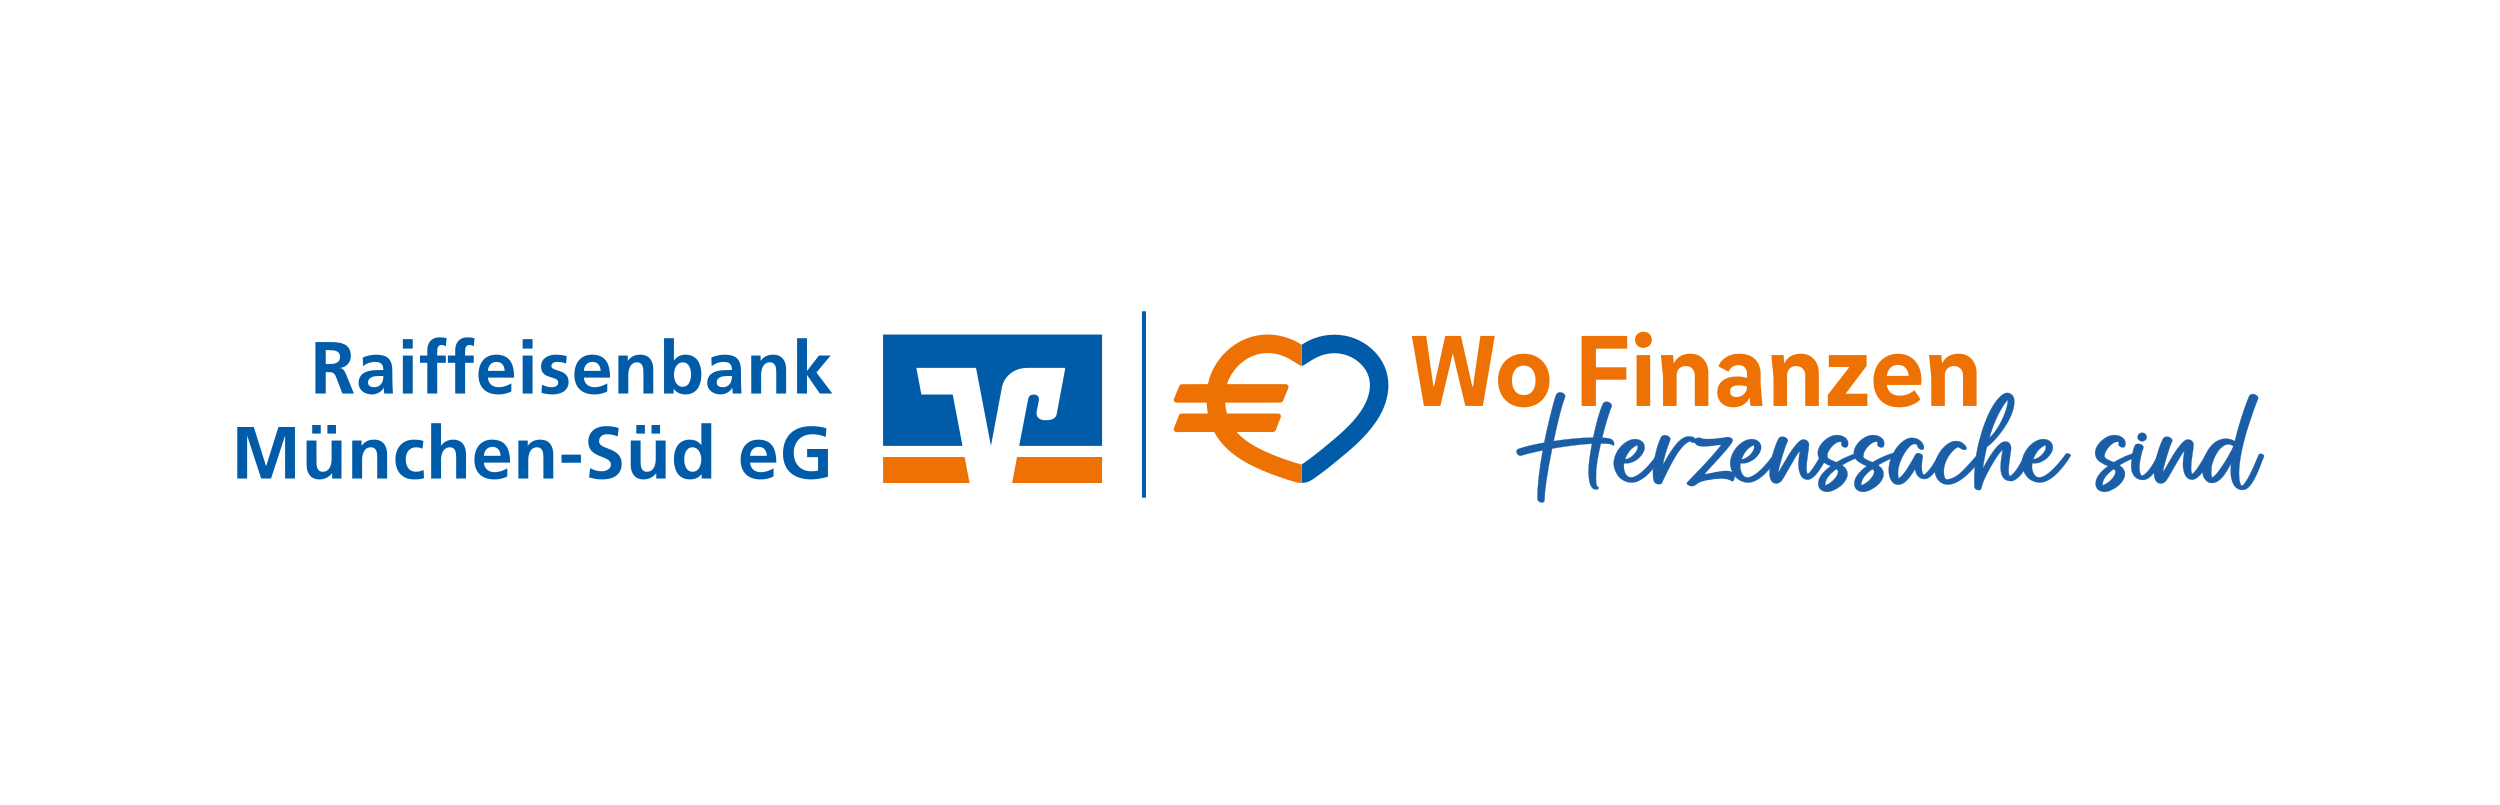 <?xml version="1.0" encoding="utf-8"?>
<!-- Generator: Adobe Illustrator 27.8.0, SVG Export Plug-In . SVG Version: 6.00 Build 0)  -->
<svg version="1.1" id="Ebene_1" xmlns="http://www.w3.org/2000/svg" xmlns:xlink="http://www.w3.org/1999/xlink" x="0px" y="0px"
	 viewBox="0 0 2366.47 762.11" style="enable-background:new 0 0 2366.47 762.11;" xml:space="preserve">
<style type="text/css">
	.st0{fill:#EE7203;}
	.st1{fill:#1A5EA7;}
	.st2{fill:#1C5EA7;}
	.st3{fill:#005CA9;}
	.st4{fill-rule:evenodd;clip-rule:evenodd;fill:#005CA9;}
</style>
<g>
	<path class="st0" d="M1394.28,365.87l7.02-47.87h13.65l-11.28,66.27h-16.62l-11.67-48.96h-0.4l-11.57,48.96h-15.53l-11.47-66.27
		h13.65l6.82,47.87h0.5l10.68-47.87h14.84l10.78,47.87H1394.28z"/>
	<path class="st0" d="M1421.03,346.98c2.01-3.82,4.86-6.81,8.55-8.95c3.69-2.14,7.95-3.21,12.76-3.21s9.08,1.07,12.81,3.21
		c3.73,2.14,6.59,5.13,8.61,8.95c2.01,3.82,3.02,8.18,3.02,13.06c0,4.88-1.03,9.27-3.07,13.16c-2.04,3.89-4.91,6.93-8.6,9.1
		c-3.69,2.17-7.95,3.26-12.76,3.26s-9.07-1.09-12.76-3.26c-3.69-2.18-6.54-5.19-8.55-9.05c-2.01-3.86-3.02-8.26-3.02-13.2
		C1418.02,355.15,1419.02,350.8,1421.03,346.98z M1450.61,349.94c-1.95-2.57-4.7-3.86-8.26-3.86c-3.5,0-6.22,1.29-8.16,3.86
		c-1.94,2.57-2.92,5.97-2.92,10.19c0,4.22,0.97,7.58,2.92,10.09c1.94,2.51,4.66,3.76,8.16,3.76c3.56,0,6.31-1.25,8.26-3.76
		c1.94-2.5,2.92-5.87,2.92-10.09C1453.53,355.91,1452.55,352.52,1450.61,349.94z"/>
	<path class="st0" d="M1540.27,317.99v12.07h-29.58v17.61h28.79v11.77h-28.79v24.83h-13.55v-66.27H1540.27z"/>
	<path class="st0" d="M1549.97,327.14c-1.52-1.42-2.27-3.25-2.27-5.49c0-2.18,0.76-3.99,2.27-5.44c1.52-1.45,3.4-2.18,5.64-2.18
		c2.31,0,4.2,0.71,5.69,2.13c1.48,1.42,2.23,3.25,2.23,5.49c0,2.24-0.74,4.07-2.23,5.49c-1.49,1.42-3.38,2.13-5.69,2.13
		C1553.36,329.27,1551.48,328.56,1549.97,327.14z M1562.03,384.27h-12.86v-48.17h12.86V384.27z"/>
	<path class="st0" d="M1612.48,339.95c3.1,3.43,4.65,7.98,4.65,13.65v30.66h-12.86v-29.08c0-2.51-0.81-4.58-2.42-6.23
		c-1.62-1.65-3.71-2.47-6.28-2.47c-2.44,0-4.47,0.82-6.08,2.47c-1.62,1.65-2.42,3.73-2.42,6.23v29.08h-12.86v-27l-2.08-21.17h11.57
		l0.69,7.52h0.3c1.32-2.83,3.31-5.01,5.99-6.53c2.67-1.52,5.85-2.27,9.54-2.27C1605.29,334.81,1609.38,336.53,1612.48,339.95z"/>
	<path class="st0" d="M1668.36,384.27h-11.37l-0.79-7.81h-0.3c-1.12,2.83-3.04,5.06-5.74,6.68c-2.7,1.62-5.87,2.42-9.49,2.42
		c-4.55,0-8.21-1.3-10.98-3.91c-2.77-2.6-4.15-6.01-4.15-10.24c0-4.68,1.66-8.36,5-11.03c3.33-2.67,7.93-4,13.8-4
		c3.3,0,6.43,0.43,9.4,1.29v-3.36c0-2.7-0.71-4.83-2.12-6.38c-1.42-1.55-3.38-2.33-5.89-2.33c-4.42,0-7.58,2.08-9.5,6.23l-9.69-5.04
		c1.58-3.83,4.09-6.78,7.52-8.85c3.43-2.08,7.55-3.12,12.36-3.12c6.33,0,11.28,1.72,14.83,5.14c3.56,3.43,5.34,8.21,5.34,14.34v9.59
		L1668.36,384.27z M1650.9,372.99c1.88-1.85,2.82-4.22,2.82-7.12c-2.57-0.72-5.28-1.09-8.11-1.09c-2.51,0-4.47,0.49-5.88,1.48
		c-1.42,0.99-2.13,2.37-2.13,4.16c0,1.71,0.53,3.03,1.58,3.96c1.06,0.92,2.57,1.38,4.55,1.38
		C1646.64,375.76,1649.02,374.84,1650.9,372.99z"/>
	<path class="st0" d="M1717.03,339.95c3.1,3.43,4.65,7.98,4.65,13.65v30.66h-12.86v-29.08c0-2.51-0.81-4.58-2.42-6.23
		c-1.62-1.65-3.71-2.47-6.28-2.47c-2.44,0-4.47,0.82-6.08,2.47c-1.62,1.65-2.42,3.73-2.42,6.23v29.08h-12.86v-27l-2.08-21.17h11.57
		l0.69,7.52h0.3c1.32-2.83,3.31-5.01,5.99-6.53c2.67-1.52,5.85-2.27,9.54-2.27C1709.84,334.81,1713.93,336.53,1717.03,339.95z"/>
	<path class="st0" d="M1730.18,384.27v-10.58l20.18-25.91v-0.4h-19.19v-11.28h35.71v10.29l-19.58,25.91v0.4h20.37v11.57H1730.18z"/>
	<path class="st0" d="M1818.41,364.39h-32.35c0.33,3.03,1.53,5.47,3.61,7.32c2.08,1.85,4.9,2.77,8.46,2.77
		c5.34,0,10.02-1.71,14.04-5.14l5.74,8.7c-2.24,2.31-5.09,4.14-8.56,5.49c-3.46,1.35-7.27,2.03-11.42,2.03
		c-7.78,0-13.81-2.27-18.1-6.82c-4.29-4.55-6.43-10.78-6.43-18.69c0-4.88,0.99-9.23,2.96-13.06c1.98-3.82,4.73-6.81,8.26-8.95
		c3.53-2.14,7.57-3.21,12.12-3.21c4.42,0,8.29,1.02,11.62,3.07c3.33,2.05,5.9,4.95,7.72,8.7c1.81,3.76,2.72,8.11,2.72,13.06
		C1818.81,361.28,1818.67,362.87,1818.41,364.39z M1789.38,348.21c-1.81,1.88-2.92,4.4-3.31,7.56h20.67
		c-0.33-3.3-1.37-5.85-3.12-7.66c-1.75-1.81-4.07-2.72-6.97-2.72C1793.62,345.39,1791.19,346.33,1789.38,348.21z"/>
	<path class="st0" d="M1866.38,339.95c3.1,3.43,4.65,7.98,4.65,13.65v30.66h-12.86v-29.08c0-2.51-0.81-4.58-2.42-6.23
		c-1.62-1.65-3.71-2.47-6.28-2.47c-2.44,0-4.47,0.82-6.08,2.47c-1.62,1.65-2.43,3.73-2.43,6.23v29.08h-12.86v-27l-2.08-21.17h11.57
		l0.69,7.52h0.3c1.32-2.83,3.31-5.01,5.99-6.53c2.67-1.52,5.85-2.27,9.54-2.27C1859.2,334.81,1863.28,336.53,1866.38,339.95z"/>
</g>
<g>
	<g>
		<g>
			<path class="st1" d="M1511.79,460.11c1.03,0.62,1.54,1.22,1.54,1.78c0,0.41-0.23,0.74-0.68,1.01c-0.45,0.26-0.91,0.4-1.38,0.4
				c-0.03,0-0.09,0-0.19,0c-0.44,0-0.79-0.01-1.05-0.02c-0.27-0.02-0.69-0.13-1.26-0.35c-0.58-0.22-1.06-0.53-1.45-0.94
				c-0.39-0.41-0.84-1.05-1.33-1.92c-0.5-0.87-0.9-1.91-1.19-3.11c-0.3-1.2-0.55-2.76-0.77-4.68c-0.22-1.92-0.33-4.1-0.33-6.53
				c0-5.87,1.08-14.45,3.23-25.75c-11.08,0.59-23.64,2.14-37.68,4.63c-4.81,23.81-7.21,40.05-7.21,48.73c0,1.34-0.69,2.09-2.06,2.25
				c-1.37,0.12-2.59-0.28-3.65-1.22c-0.69-0.59-1.03-1.26-1.03-2.01c0-12.29,1.69-27.65,5.06-46.06c-8.49,1.72-15.2,3.35-20.13,4.92
				c-0.66,0.22-1.31,0.22-1.97,0c-0.66-0.22-1.19-0.58-1.62-1.08c-0.42-0.5-0.74-1.05-0.96-1.66c-0.22-0.61-0.24-1.22-0.07-1.85
				c0.17-0.62,0.55-1.14,1.15-1.54c6.12-2.18,14.45-4.23,25-6.13c1.43-7.27,3.03-14.53,4.8-21.77c1.76-7.24,3.21-12.83,4.33-16.76
				c1.12-3.93,1.84-6.18,2.15-6.74c0.72-1.47,1.86-2.24,3.42-2.32c1.56-0.08,2.89,0.39,3.98,1.4c1.09,1.01,1.42,2.08,0.98,3.21
				c-2.96,7.77-6.54,21.61-10.72,41.52c13.7-2.06,26.17-3.18,37.4-3.37c3.09-14.51,6.12-25.11,9.08-31.78
				c0.66-1.37,1.78-2.07,3.37-2.08c1.59-0.02,2.95,0.48,4.07,1.5c1.12,1.01,1.4,2.13,0.84,3.35c-0.84,1.84-2.12,5.56-3.84,11.16
				c-1.72,5.6-3.37,11.6-4.96,18c2.65,0.13,4.88,0.39,6.69,0.8c1.69,0.38,2.88,1.08,3.58,2.11c0.7,1.03,1.05,2.01,1.05,2.95
				c0,0.44-0.04,0.77-0.12,1.01c-0.08,0.23-0.18,0.39-0.3,0.47s-0.29,0.08-0.49,0s-0.38-0.16-0.54-0.26
				c-0.16-0.09-0.35-0.23-0.58-0.4c-0.23-0.17-0.41-0.29-0.54-0.35c-2.46-0.56-5.82-0.84-10.06-0.84
				c-3.03,13.11-4.54,23.06-4.54,29.86c0,0.22,0,0.71,0,1.47s0,1.34,0,1.73c0,0.39,0.01,0.94,0.02,1.66
				c0.01,0.72,0.05,1.3,0.09,1.76c0.05,0.45,0.1,0.95,0.16,1.5s0.16,1.01,0.28,1.4C1511.49,459.54,1511.63,459.86,1511.79,460.11z"
				/>
			<path class="st2" d="M1459.5,475.75c-1.21,0-2.3-0.43-3.26-1.27c-0.71-0.61-1.07-1.32-1.07-2.11c0-12.2,1.69-27.64,5.02-45.9
				c-8.37,1.7-15.07,3.34-19.93,4.88c-0.68,0.23-1.37,0.23-2.04,0c-0.67-0.22-1.24-0.6-1.67-1.11c-0.43-0.51-0.76-1.08-0.98-1.7
				c-0.23-0.63-0.25-1.28-0.07-1.92c0.18-0.65,0.58-1.19,1.2-1.62l0.03-0.01c6.08-2.17,14.47-4.23,24.93-6.12
				c1.42-7.2,3.03-14.5,4.78-21.69c1.75-7.21,3.21-12.85,4.33-16.76c1.14-3.98,1.84-6.19,2.16-6.77c0.73-1.5,1.92-2.3,3.52-2.38
				c1.57-0.08,2.96,0.4,4.07,1.44c1.13,1.05,1.47,2.17,1.01,3.34c-2.94,7.7-6.53,21.6-10.68,41.32c13.54-2.03,26.03-3.15,37.14-3.34
				c3.07-14.4,6.12-25.07,9.07-31.71c0.68-1.42,1.85-2.14,3.48-2.16c0.02,0,0.05,0,0.07,0c1.58,0,2.96,0.51,4.08,1.53
				c1.16,1.05,1.46,2.23,0.87,3.49c-0.84,1.83-2.13,5.59-3.83,11.15c-1.69,5.52-3.35,11.52-4.92,17.84
				c2.59,0.13,4.79,0.39,6.56,0.79c1.71,0.38,2.94,1.11,3.66,2.16c0.71,1.05,1.08,2.06,1.08,3.02c0,0.45-0.04,0.8-0.12,1.05
				c-0.09,0.27-0.21,0.44-0.36,0.54c-0.16,0.1-0.36,0.1-0.6,0.01c-0.21-0.08-0.4-0.17-0.56-0.27c-0.17-0.1-0.37-0.24-0.59-0.4
				c-0.23-0.17-0.4-0.28-0.52-0.34c-2.39-0.54-5.74-0.82-9.91-0.83c-3,12.98-4.51,22.99-4.51,29.74v3.21c0,0.39,0.01,0.94,0.02,1.66
				c0.01,0.7,0.05,1.29,0.09,1.75c0.05,0.45,0.1,0.95,0.16,1.5c0.06,0.54,0.15,1,0.28,1.38c0.12,0.36,0.25,0.67,0.39,0.91
				c1.06,0.65,1.58,1.26,1.58,1.87c0,0.45-0.25,0.83-0.74,1.11c-0.47,0.28-0.96,0.42-1.44,0.42h-0.19c-0.44,0-0.79-0.01-1.06-0.02
				c-0.28-0.02-0.7-0.13-1.3-0.36c-0.59-0.22-1.1-0.55-1.5-0.97c-0.4-0.41-0.85-1.07-1.35-1.94c-0.5-0.88-0.91-1.93-1.21-3.14
				c-0.3-1.2-0.56-2.78-0.77-4.7c-0.22-1.91-0.33-4.12-0.33-6.54c0-5.82,1.08-14.44,3.2-25.61c-10.97,0.6-23.56,2.15-37.42,4.61
				c-4.77,23.64-7.19,40-7.19,48.62c0,1.41-0.73,2.21-2.17,2.37C1459.82,475.75,1459.66,475.75,1459.5,475.75z M1460.5,426.16
				l-0.03,0.18c-3.35,18.32-5.05,33.81-5.05,46.04c0,0.71,0.33,1.35,0.99,1.92c1.03,0.91,2.22,1.3,3.56,1.19
				c1.31-0.15,1.95-0.84,1.95-2.12c0-8.64,2.43-25.05,7.21-48.75l0.02-0.08l0.08-0.01c13.98-2.48,26.66-4.04,37.7-4.64l0.16-0.01
				l-0.03,0.16c-2.14,11.23-3.23,19.89-3.23,25.72c0,2.42,0.11,4.61,0.33,6.52s0.47,3.48,0.77,4.67c0.29,1.19,0.69,2.22,1.18,3.08
				c0.49,0.86,0.93,1.5,1.32,1.89c0.38,0.39,0.85,0.7,1.41,0.91c0.56,0.21,0.98,0.33,1.23,0.34c0.26,0.02,0.61,0.02,1.04,0.02h0.19
				c0.44,0,0.89-0.13,1.32-0.38c0.42-0.24,0.62-0.54,0.62-0.9c0-0.51-0.5-1.08-1.48-1.67l-0.04-0.04c-0.16-0.26-0.31-0.59-0.43-0.99
				c-0.13-0.4-0.22-0.88-0.29-1.43c-0.06-0.55-0.12-1.05-0.16-1.5c-0.05-0.47-0.08-1.06-0.09-1.77c-0.02-0.72-0.02-1.27-0.02-1.66
				v-3.21c0-6.78,1.53-16.84,4.54-29.89l0.02-0.1h0.1c4.24,0,7.63,0.28,10.09,0.84c0.16,0.08,0.34,0.2,0.58,0.37
				c0.22,0.16,0.42,0.3,0.58,0.39c0.15,0.09,0.32,0.17,0.52,0.25c0.17,0.06,0.29,0.07,0.38,0.01c0.1-0.06,0.18-0.2,0.25-0.4
				c0.07-0.22,0.11-0.55,0.11-0.97c0-0.91-0.35-1.87-1.03-2.88c-0.68-1-1.86-1.69-3.5-2.05c-1.79-0.4-4.04-0.67-6.67-0.79
				l-0.15-0.01l0.04-0.15c1.59-6.38,3.26-12.44,4.96-18c1.71-5.57,3-9.33,3.84-11.18c0.54-1.17,0.28-2.22-0.81-3.2
				c-1.08-0.97-2.4-1.47-3.92-1.47c-0.02,0-0.05,0-0.07,0c-1.55,0.02-2.62,0.67-3.26,2.01c-2.95,6.63-6,17.32-9.07,31.76l-0.02,0.1
				l-0.1,0c-11.17,0.19-23.75,1.32-37.38,3.37l-0.18,0.03l0.04-0.18c4.16-19.83,7.77-33.8,10.72-41.54
				c0.42-1.08,0.11-2.08-0.95-3.07c-1.06-0.99-2.37-1.45-3.89-1.37c-1.53,0.08-2.61,0.81-3.31,2.25c-0.31,0.56-1.03,2.82-2.15,6.72
				c-1.12,3.91-2.57,9.55-4.33,16.75c-1.76,7.21-3.37,14.54-4.8,21.76l-0.02,0.08l-0.08,0.02c-10.48,1.89-18.88,3.95-24.96,6.12
				c-0.56,0.38-0.92,0.88-1.08,1.47c-0.16,0.6-0.14,1.19,0.07,1.77c0.21,0.59,0.53,1.14,0.94,1.62c0.41,0.48,0.93,0.83,1.56,1.04
				c0.63,0.21,1.26,0.21,1.89,0c4.91-1.55,11.69-3.21,20.14-4.92L1460.5,426.16z"/>
		</g>
		<g>
			<path class="st1" d="M1569.18,429.55c0.41-0.34,0.98-0.47,1.71-0.37c0.73,0.09,1.43,0.37,2.08,0.82s0.89,0.88,0.7,1.29
				c-0.22,0.5-0.84,1.56-1.87,3.18c-1.03,1.62-2.57,3.74-4.61,6.34s-4.2,5.07-6.46,7.4c-2.26,2.33-4.86,4.34-7.79,6.04
				c-2.93,1.7-5.71,2.54-8.33,2.5c-2.71-0.03-5.2-0.62-7.44-1.76s-4.05-2.6-5.41-4.4c-1.36-1.79-2.4-3.72-3.14-5.78
				s-1.1-4.1-1.1-6.13c0-3.74,1.04-7.42,3.11-11.02s4.69-6.51,7.84-8.71c3.15-2.2,6.27-3.3,9.36-3.3c2.46,0,4.58,0.7,6.34,2.11
				s2.64,3.36,2.64,5.85c0,1.56-0.49,3.22-1.47,4.99c-0.98,1.76-2.25,3.38-3.82,4.84s-3.4,2.68-5.52,3.65
				c-2.12,0.97-4.21,1.45-6.27,1.45c-0.31,0-1.09-0.03-2.34-0.09c-0.22,1.12-0.33,2.2-0.33,3.23c0,0.84,0.11,1.79,0.33,2.83
				c0.22,1.05,0.57,2.15,1.05,3.32c0.48,1.17,1.2,2.14,2.15,2.9c0.95,0.76,2.07,1.15,3.35,1.15c0.94,0,1.94-0.2,3.02-0.61
				c1.08-0.41,2.14-0.94,3.18-1.59c1.04-0.66,2.15-1.45,3.3-2.39c1.15-0.94,2.24-1.9,3.25-2.9c1.01-1,2.05-2.08,3.11-3.23
				c1.06-1.15,2-2.23,2.83-3.23c0.83-1,1.65-2.01,2.48-3.04c0.83-1.03,1.49-1.88,1.99-2.55c0.5-0.67,0.96-1.29,1.38-1.87
				C1568.92,429.88,1569.15,429.58,1569.18,429.55z M1549.75,421.36c-2.87,1.25-5.25,3.07-7.14,5.48c-1.89,2.4-3.32,5.02-4.28,7.86
				h0.05c1.69,0,3.59-0.76,5.71-2.29c2.12-1.53,3.79-3.37,5.01-5.52C1550.31,424.73,1550.53,422.89,1549.75,421.36z"/>
			<path class="st2" d="M1544.74,456.87c-0.05,0-0.09,0-0.14,0c-2.72-0.03-5.24-0.63-7.5-1.77c-2.25-1.14-4.09-2.63-5.45-4.44
				c-1.36-1.8-2.42-3.75-3.16-5.81s-1.11-4.14-1.11-6.17c0-3.75,1.05-7.48,3.13-11.09c2.07-3.6,4.72-6.55,7.88-8.75
				c3.16-2.2,6.33-3.32,9.43-3.32c2.48,0,4.64,0.72,6.42,2.13c1.79,1.42,2.69,3.42,2.69,5.95c0,1.58-0.5,3.27-1.49,5.05
				c-0.99,1.77-2.28,3.41-3.84,4.88c-1.56,1.47-3.43,2.71-5.56,3.67c-2.13,0.97-4.26,1.46-6.32,1.46c-0.32,0-1.09-0.03-2.24-0.09
				c-0.2,1.07-0.31,2.12-0.31,3.1c0,0.83,0.11,1.77,0.33,2.81c0.21,1.03,0.57,2.14,1.05,3.3c0.47,1.15,1.19,2.11,2.12,2.85
				c1.6,1.29,3.75,1.46,6.24,0.52c1.06-0.4,2.12-0.93,3.16-1.58c1.04-0.65,2.14-1.45,3.29-2.38c1.15-0.93,2.24-1.91,3.25-2.89
				c1.01-1,2.06-2.08,3.11-3.23c1.05-1.14,2-2.23,2.83-3.22c0.82-0.98,1.65-2.01,2.48-3.04c0.84-1.05,1.49-1.88,1.99-2.55
				c0.5-0.67,0.96-1.29,1.38-1.87c0.64-0.87,0.67-0.91,0.69-0.93l0.01-0.01c0.43-0.36,1.04-0.5,1.81-0.4
				c0.75,0.1,1.47,0.38,2.14,0.84c0.71,0.49,0.96,0.97,0.74,1.44c-0.22,0.5-0.85,1.58-1.88,3.2c-1.03,1.62-2.58,3.76-4.62,6.35
				c-2.04,2.6-4.21,5.09-6.47,7.41c-2.26,2.32-4.89,4.36-7.82,6.06C1550.11,456.02,1547.33,456.87,1544.74,456.87z M1547.83,415.77
				c-3.05,0-6.17,1.1-9.29,3.28c-3.12,2.18-5.75,5.09-7.8,8.67c-2.05,3.57-3.1,7.26-3.1,10.96c0,2.01,0.37,4.05,1.09,6.09
				c0.73,2.04,1.77,3.97,3.12,5.75c1.34,1.77,3.14,3.24,5.36,4.36c2.22,1.12,4.71,1.71,7.39,1.74c0.04,0,0.09,0,0.13,0
				c2.55,0,5.29-0.84,8.13-2.49c2.91-1.69,5.52-3.71,7.77-6.02c2.25-2.31,4.42-4.79,6.45-7.39c2.03-2.59,3.58-4.72,4.6-6.33
				c1.02-1.61,1.65-2.67,1.86-3.17c0.16-0.34-0.06-0.72-0.66-1.13c-0.64-0.44-1.32-0.71-2.03-0.8c-0.69-0.09-1.23,0.03-1.61,0.34
				c-0.03,0.04-0.17,0.23-0.67,0.9c-0.42,0.58-0.88,1.2-1.38,1.87c-0.5,0.67-1.15,1.5-1.99,2.56c-0.83,1.03-1.67,2.06-2.48,3.04
				c-0.83,1-1.78,2.09-2.84,3.23s-2.1,2.24-3.12,3.23c-1.01,0.99-2.11,1.97-3.26,2.91c-1.15,0.93-2.27,1.74-3.31,2.4
				c-1.05,0.66-2.13,1.2-3.21,1.6c-2.58,0.97-4.82,0.79-6.49-0.56c-0.96-0.77-1.7-1.77-2.19-2.95c-0.49-1.17-0.84-2.3-1.06-3.35
				c-0.22-1.05-0.33-2.01-0.33-2.86c0-1.03,0.11-2.13,0.33-3.25l0.02-0.11l0.11,0c1.2,0.06,2.01,0.09,2.33,0.09
				c2.03,0,4.13-0.48,6.22-1.44c2.1-0.96,3.95-2.18,5.49-3.63s2.82-3.07,3.79-4.81c0.97-1.74,1.46-3.39,1.46-4.92
				c0-2.45-0.87-4.38-2.6-5.75C1552.37,416.47,1550.26,415.77,1547.83,415.77z M1538.38,434.82h-0.22l0.06-0.17
				c0.97-2.84,2.41-5.5,4.3-7.9c1.89-2.41,4.31-4.26,7.19-5.51l0.11-0.05l0.05,0.1c0.8,1.56,0.58,3.46-0.66,5.64
				c-1.22,2.16-2.92,4.03-5.04,5.56C1542.03,434.04,1540.08,434.82,1538.38,434.82z M1549.69,421.52c-2.79,1.23-5.14,3.05-6.98,5.39
				c-1.83,2.33-3.25,4.91-4.21,7.66c1.62-0.04,3.47-0.8,5.51-2.27c2.1-1.51,3.77-3.35,4.97-5.48
				C1550.15,424.76,1550.38,422.98,1549.69,421.52z"/>
		</g>
		<g>
			<path class="st1" d="M1598.76,413.07c1.34,0,2.52,0.18,3.53,0.54c1.01,0.36,1.76,0.8,2.22,1.31c0.47,0.51,0.8,0.98,1.01,1.38
				c0.2,0.41,0.3,0.73,0.3,0.98c0,1.31-0.72,1.97-2.15,1.97c-1.4,0-2.62-0.51-3.65-1.54c-2.22,0.56-4.6,2.24-7.16,5.03
				c-2.56,2.79-4.91,6.01-7.04,9.67s-4.11,7.25-5.92,10.79c-1.81,3.54-3.32,6.62-4.54,9.24c-1.22,2.62-1.9,4.01-2.06,4.17
				c0.06,0.66-0.44,1.15-1.5,1.5c-1.56,0.5-3.03,0.33-4.4-0.51c-1.06-0.66-1.75-1.64-2.06-2.95c-1.12-4.84-0.91-11.47,0.63-19.89
				s3.67-15.43,6.39-21.02c0.5-0.75,1.18-1.27,2.04-1.57c0.86-0.3,1.71-0.35,2.55-0.16s1.62,0.48,2.34,0.89
				c0.72,0.41,1.24,0.96,1.57,1.66c0.33,0.7,0.35,1.41,0.07,2.13c-3.5,9.02-5.8,16.9-6.93,23.64c2.18-4.12,4.21-7.67,6.06-10.65
				c1.86-2.98,3.85-5.8,5.97-8.47c2.12-2.67,4.25-4.69,6.39-6.06C1594.55,413.76,1596.67,413.07,1598.76,413.07z"/>
			<path class="st2" d="M1570.1,458.5c-0.96,0-1.89-0.27-2.77-0.81c-1.09-0.67-1.8-1.69-2.12-3.03c-1.12-4.83-0.91-11.54,0.63-19.95
				c1.54-8.4,3.69-15.48,6.4-21.05c0.52-0.78,1.23-1.33,2.11-1.63c0.88-0.3,1.75-0.36,2.62-0.17c0.85,0.19,1.65,0.49,2.38,0.9
				c0.74,0.42,1.28,0.99,1.62,1.72c0.34,0.73,0.37,1.48,0.07,2.23c-3.34,8.63-5.62,16.31-6.79,22.85c2.04-3.82,3.96-7.17,5.7-9.97
				c1.85-2.96,3.86-5.82,5.98-8.48c2.12-2.66,4.28-4.71,6.42-6.09c2.15-1.38,4.31-2.08,6.41-2.08c1.35,0,2.55,0.18,3.58,0.54
				c1.03,0.37,1.8,0.82,2.27,1.35c0.47,0.52,0.82,0.99,1.03,1.41c0.21,0.43,0.32,0.77,0.32,1.04c0,1.39-0.77,2.09-2.28,2.09
				c-1.41,0-2.65-0.51-3.69-1.53c-2.16,0.57-4.53,2.24-7.03,4.98c-2.54,2.78-4.91,6.02-7.03,9.65c-2.13,3.63-4.12,7.26-5.92,10.78
				c-1.79,3.51-3.32,6.62-4.54,9.24c-1.48,3.19-1.9,3.95-2.04,4.15c0.04,0.69-0.5,1.22-1.59,1.58
				C1571.25,458.41,1570.67,458.5,1570.1,458.5z M1575.97,412.01c-0.51,0-1.02,0.09-1.53,0.27c-0.83,0.29-1.49,0.8-1.97,1.52
				c-2.69,5.54-4.84,12.6-6.37,20.97c-1.53,8.37-1.75,15.04-0.63,19.84c0.3,1.27,0.98,2.24,2,2.87c1.33,0.82,2.78,0.99,4.3,0.5
				c1.01-0.33,1.47-0.77,1.41-1.37l-0.01-0.06l0.04-0.04c0.08-0.08,0.46-0.73,2.04-4.13c1.22-2.63,2.75-5.74,4.54-9.25
				c1.8-3.53,3.8-7.16,5.92-10.8c2.13-3.64,4.51-6.9,7.06-9.69c2.56-2.8,4.99-4.5,7.22-5.07l0.07-0.02l0.05,0.05
				c1,1,2.2,1.51,3.56,1.51c1.37,0,2.03-0.6,2.03-1.84c0-0.23-0.1-0.54-0.29-0.93c-0.2-0.4-0.53-0.85-0.99-1.35
				c-0.45-0.5-1.18-0.93-2.17-1.28c-1-0.35-2.17-0.53-3.49-0.53c-2.06,0-4.17,0.69-6.28,2.04c-2.12,1.36-4.26,3.39-6.36,6.03
				c-2.11,2.66-4.12,5.5-5.96,8.46c-1.85,2.96-3.88,6.54-6.06,10.64l-0.36,0.68l0.13-0.76c1.12-6.72,3.45-14.68,6.93-23.66
				c0.27-0.68,0.24-1.37-0.07-2.03c-0.32-0.67-0.83-1.21-1.52-1.61c-0.71-0.4-1.48-0.69-2.31-0.88
				C1576.61,412.05,1576.29,412.01,1575.97,412.01z"/>
		</g>
		<g>
			<path class="st1" d="M1679.46,429.55c0.41-0.34,0.98-0.47,1.71-0.37c0.73,0.09,1.43,0.37,2.08,0.82s0.89,0.88,0.7,1.29
				c-0.22,0.5-0.84,1.56-1.87,3.18c-1.03,1.62-2.57,3.74-4.61,6.34s-4.2,5.07-6.46,7.4c-2.26,2.33-4.86,4.34-7.79,6.04
				c-2.93,1.7-5.71,2.54-8.33,2.5c-2.71-0.03-5.2-0.62-7.44-1.76s-4.05-2.6-5.41-4.4c-1.36-1.79-2.4-3.72-3.14-5.78
				s-1.1-4.1-1.1-6.13c0-3.74,1.04-7.42,3.11-11.02s4.69-6.51,7.84-8.71c3.15-2.2,6.27-3.3,9.36-3.3c2.46,0,4.58,0.7,6.34,2.11
				s2.64,3.36,2.64,5.85c0,1.56-0.49,3.22-1.47,4.99c-0.98,1.76-2.25,3.38-3.82,4.84s-3.4,2.68-5.52,3.65
				c-2.12,0.97-4.21,1.45-6.27,1.45c-0.31,0-1.09-0.03-2.34-0.09c-0.22,1.12-0.33,2.2-0.33,3.23c0,0.84,0.11,1.79,0.33,2.83
				c0.22,1.05,0.57,2.15,1.05,3.32c0.48,1.17,1.2,2.14,2.15,2.9c0.95,0.76,2.07,1.15,3.35,1.15c0.94,0,1.94-0.2,3.02-0.61
				c1.08-0.41,2.14-0.94,3.18-1.59c1.04-0.66,2.15-1.45,3.3-2.39c1.15-0.94,2.24-1.9,3.25-2.9c1.01-1,2.05-2.08,3.11-3.23
				c1.06-1.15,2-2.23,2.83-3.23c0.83-1,1.65-2.01,2.48-3.04c0.83-1.03,1.49-1.88,1.99-2.55c0.5-0.67,0.96-1.29,1.38-1.87
				C1679.2,429.88,1679.43,429.58,1679.46,429.55z M1660.03,421.36c-2.87,1.25-5.25,3.07-7.14,5.48c-1.89,2.4-3.32,5.02-4.28,7.86
				h0.05c1.69,0,3.59-0.76,5.71-2.29c2.12-1.53,3.79-3.37,5.01-5.52C1660.59,424.73,1660.81,422.89,1660.03,421.36z"/>
			<path class="st2" d="M1655.02,456.87c-0.05,0-0.09,0-0.14,0c-2.72-0.03-5.24-0.63-7.5-1.77c-2.25-1.14-4.09-2.63-5.45-4.44
				c-1.36-1.8-2.42-3.75-3.16-5.81s-1.11-4.14-1.11-6.17c0-3.75,1.05-7.48,3.13-11.09c2.07-3.6,4.72-6.55,7.88-8.75
				c3.16-2.2,6.33-3.32,9.43-3.32c2.48,0,4.64,0.72,6.42,2.13c1.79,1.42,2.69,3.42,2.69,5.95c0,1.58-0.5,3.27-1.49,5.05
				c-0.99,1.77-2.28,3.41-3.84,4.88c-1.56,1.47-3.43,2.71-5.56,3.67c-2.13,0.97-4.26,1.46-6.32,1.46c-0.32,0-1.09-0.03-2.24-0.09
				c-0.2,1.07-0.31,2.12-0.31,3.1c0,0.83,0.11,1.77,0.33,2.81c0.21,1.03,0.57,2.14,1.05,3.3c0.47,1.15,1.19,2.11,2.12,2.85
				c1.6,1.29,3.75,1.46,6.24,0.52c1.06-0.4,2.12-0.93,3.16-1.58c1.04-0.65,2.14-1.45,3.29-2.38c1.15-0.93,2.24-1.91,3.25-2.89
				c1.01-1,2.06-2.08,3.11-3.23c1.05-1.14,2-2.23,2.83-3.22c0.82-0.98,1.65-2.01,2.48-3.04c0.84-1.05,1.49-1.88,1.99-2.55
				c0.5-0.67,0.96-1.29,1.38-1.87c0.64-0.87,0.67-0.91,0.69-0.93l0.01-0.01c0.43-0.36,1.04-0.5,1.81-0.4
				c0.75,0.1,1.47,0.38,2.14,0.84c0.71,0.49,0.96,0.97,0.74,1.44c-0.22,0.5-0.85,1.58-1.88,3.2c-1.03,1.62-2.58,3.76-4.62,6.35
				c-2.04,2.6-4.21,5.09-6.47,7.41c-2.26,2.32-4.89,4.36-7.82,6.06C1660.39,456.02,1657.61,456.87,1655.02,456.87z M1658.11,415.77
				c-3.05,0-6.17,1.1-9.29,3.28c-3.12,2.18-5.75,5.09-7.8,8.67c-2.05,3.57-3.1,7.26-3.1,10.96c0,2.01,0.37,4.05,1.09,6.09
				c0.73,2.04,1.77,3.97,3.12,5.75c1.34,1.77,3.14,3.24,5.36,4.36c2.22,1.12,4.71,1.71,7.39,1.74c0.04,0,0.09,0,0.13,0
				c2.55,0,5.29-0.84,8.13-2.49c2.91-1.69,5.52-3.71,7.77-6.02c2.25-2.31,4.42-4.79,6.45-7.39c2.03-2.59,3.58-4.72,4.6-6.33
				c1.02-1.61,1.65-2.67,1.86-3.17c0.16-0.34-0.06-0.72-0.66-1.13c-0.64-0.44-1.32-0.71-2.03-0.8c-0.69-0.09-1.23,0.03-1.61,0.34
				c-0.03,0.04-0.17,0.23-0.67,0.9c-0.42,0.58-0.88,1.2-1.38,1.87c-0.5,0.67-1.15,1.5-1.99,2.56c-0.83,1.03-1.67,2.06-2.48,3.04
				c-0.83,1-1.78,2.09-2.84,3.23s-2.1,2.24-3.12,3.23c-1.01,0.99-2.11,1.97-3.26,2.91c-1.15,0.93-2.27,1.74-3.31,2.4
				c-1.05,0.66-2.13,1.2-3.21,1.6c-2.59,0.97-4.82,0.79-6.49-0.56c-0.96-0.77-1.7-1.77-2.19-2.95c-0.49-1.17-0.84-2.3-1.06-3.35
				c-0.22-1.05-0.33-2.01-0.33-2.86c0-1.03,0.11-2.13,0.33-3.25l0.02-0.11l0.11,0c1.2,0.06,2.01,0.09,2.33,0.09
				c2.03,0,4.13-0.48,6.22-1.44c2.1-0.96,3.95-2.18,5.49-3.63s2.82-3.07,3.79-4.81c0.97-1.74,1.46-3.39,1.46-4.92
				c0-2.45-0.87-4.38-2.6-5.75C1662.65,416.47,1660.54,415.77,1658.11,415.77z M1648.66,434.82h-0.22l0.06-0.17
				c0.97-2.84,2.41-5.5,4.3-7.9c1.89-2.41,4.31-4.26,7.19-5.51l0.11-0.05l0.05,0.1c0.8,1.56,0.58,3.46-0.66,5.64
				c-1.22,2.16-2.92,4.03-5.04,5.56C1652.31,434.04,1650.36,434.82,1648.66,434.82z M1659.97,421.52c-2.79,1.23-5.14,3.05-6.98,5.39
				c-1.83,2.33-3.25,4.91-4.21,7.66c1.62-0.04,3.47-0.8,5.51-2.27c2.1-1.51,3.77-3.35,4.97-5.48
				C1660.43,424.76,1660.67,422.98,1659.97,421.52z"/>
		</g>
		<g>
			<path class="st1" d="M1724.25,429.73c0.41-0.41,1.07-0.57,1.99-0.49c0.92,0.08,1.79,0.4,2.6,0.96c0.81,0.56,1.08,1.14,0.8,1.73
				c-0.31,0.69-0.6,1.29-0.87,1.83c-0.27,0.53-0.84,1.62-1.73,3.28c-0.89,1.66-1.72,3.12-2.5,4.4c-0.78,1.28-1.76,2.75-2.95,4.42
				s-2.31,3.06-3.37,4.17c-1.06,1.11-2.22,2.06-3.49,2.85c-1.26,0.8-2.46,1.19-3.58,1.19c-1.59,0-2.98-0.44-4.17-1.31
				c-1.19-0.87-2.1-2.04-2.74-3.49s-1.11-2.96-1.4-4.54c-0.3-1.58-0.45-3.22-0.45-4.94c0-3.49,0.44-7.74,1.31-12.73
				c-1.22,0.84-4.23,5.57-9.03,14.18c-4.81,8.61-7.63,13.33-8.47,14.14c-1.62,1.56-3.18,2.34-4.68,2.34c-1.25,0-2.32-0.3-3.23-0.91
				s-1.58-1.44-2.04-2.5s-0.78-2.14-0.98-3.25c-0.2-1.11-0.3-2.3-0.3-3.58c0-4.68,0.96-10.34,2.88-16.97
				c1.92-6.63,3.83-11.76,5.73-15.38c0.87-1.19,2.06-1.78,3.56-1.78s2.84,0.52,4.03,1.57c1.19,1.05,1.47,2.13,0.84,3.25
				c-1.31,2.47-3.11,7.63-5.41,15.49c-2.29,7.86-3.32,12.31-3.07,13.34c0.19-0.25,1.3-2.17,3.35-5.76c2.04-3.59,4.14-7.15,6.3-10.7
				c2.15-3.54,4.55-6.84,7.18-9.9c2.64-3.06,4.75-4.59,6.34-4.59c1.78,0,3.17,0.45,4.17,1.36c1,0.91,1.5,2.12,1.5,3.65
				c0,1.75-0.38,5.08-1.15,9.99s-1.15,8.78-1.15,11.58c0,0.44,0,0.83,0,1.17s0.02,0.67,0.05,0.98c0.03,0.31,0.05,0.57,0.07,0.77
				c0.02,0.2,0.05,0.43,0.09,0.68c0.05,0.25,0.08,0.43,0.09,0.54c0.01,0.11,0.05,0.27,0.12,0.49c0.06,0.22,0.11,0.37,0.14,0.44
				c0.03,0.08,0.09,0.24,0.19,0.49c0.09,0.25,0.16,0.42,0.19,0.51c0.53-0.19,1.23-0.76,2.11-1.73c0.87-0.97,1.73-2.06,2.57-3.28
				c0.84-1.22,1.78-2.64,2.81-4.26c1.03-1.62,1.88-3.02,2.55-4.19s1.36-2.36,2.06-3.58S1724.19,429.83,1724.25,429.73z"/>
			<path class="st2" d="M1681.52,457.85c-1.27,0-2.38-0.31-3.3-0.93c-0.92-0.62-1.62-1.48-2.08-2.56c-0.46-1.07-0.79-2.17-0.99-3.28
				c-0.2-1.1-0.31-2.32-0.31-3.6c0-4.67,0.97-10.39,2.88-17c1.91-6.61,3.84-11.79,5.74-15.4c0.9-1.23,2.14-1.84,3.67-1.84
				c1.52,0,2.91,0.54,4.11,1.6c1.23,1.08,1.52,2.23,0.87,3.41c-1.3,2.44-3.11,7.65-5.4,15.47c-2.08,7.13-3.12,11.48-3.1,12.94
				c0.42-0.69,1.48-2.52,3.15-5.45c2.02-3.55,4.14-7.15,6.3-10.7c2.15-3.53,4.57-6.87,7.2-9.92c2.69-3.12,4.79-4.63,6.44-4.63
				c1.8,0,3.23,0.47,4.25,1.39c1.02,0.93,1.54,2.19,1.54,3.74c0,1.74-0.39,5.11-1.15,10.01c-0.76,4.88-1.14,8.77-1.14,11.57v1.17
				c0,0.34,0.02,0.66,0.05,0.97c0.03,0.31,0.05,0.57,0.07,0.78c0.01,0.2,0.05,0.42,0.09,0.67c0.05,0.25,0.08,0.43,0.09,0.54
				c0.01,0.1,0.05,0.26,0.11,0.48c0.06,0.22,0.11,0.36,0.14,0.43c0.03,0.08,0.09,0.24,0.19,0.49c0.06,0.17,0.11,0.3,0.14,0.39
				c0.5-0.22,1.15-0.77,1.94-1.65c0.87-0.96,1.73-2.06,2.56-3.26c0.84-1.21,1.78-2.64,2.81-4.26c1.02-1.61,1.88-3.02,2.55-4.18
				c0.67-1.17,1.36-2.36,2.06-3.58c0.72-1.25,1.09-1.88,1.15-1.97l0.02-0.02c0.43-0.43,1.13-0.61,2.09-0.53
				c0.94,0.08,1.83,0.41,2.66,0.98c0.86,0.6,1.15,1.24,0.84,1.89c-0.31,0.68-0.6,1.29-0.87,1.83c-0.27,0.53-0.85,1.64-1.73,3.28
				c-0.87,1.62-1.72,3.11-2.51,4.41c-0.78,1.27-1.77,2.76-2.95,4.43c-1.18,1.67-2.32,3.07-3.38,4.18c-1.07,1.11-2.25,2.08-3.51,2.87
				c-1.28,0.81-2.51,1.21-3.65,1.21c-1.61,0-3.04-0.45-4.24-1.33c-1.2-0.88-2.13-2.07-2.78-3.54c-0.64-1.45-1.12-2.99-1.41-4.57
				c-0.3-1.57-0.45-3.24-0.45-4.96c0-3.41,0.42-7.59,1.25-12.42c-1.34,1.25-4.28,5.93-8.74,13.93c-4.86,8.7-7.63,13.34-8.49,14.17
				C1684.64,457.05,1683.04,457.85,1681.52,457.85z M1687.13,413.48c-1.45,0-2.61,0.58-3.46,1.73c-1.88,3.58-3.81,8.75-5.71,15.34
				c-1.91,6.59-2.87,12.29-2.87,16.93c0,1.27,0.1,2.47,0.3,3.56c0.2,1.09,0.53,2.18,0.97,3.23c0.44,1.03,1.11,1.86,1.99,2.45
				c0.88,0.59,1.94,0.89,3.16,0.89c1.46,0,3-0.78,4.59-2.3c0.83-0.8,3.67-5.55,8.45-14.11c4.86-8.71,7.83-13.36,9.07-14.22
				l0.25-0.17l-0.05,0.29c-0.87,4.96-1.31,9.24-1.31,12.71c0,1.71,0.15,3.36,0.44,4.92c0.29,1.56,0.76,3.08,1.39,4.51
				c0.63,1.42,1.54,2.58,2.7,3.44c1.16,0.85,2.53,1.29,4.09,1.29c1.09,0,2.28-0.4,3.51-1.17c1.25-0.78,2.41-1.74,3.46-2.84
				c1.05-1.1,2.18-2.49,3.36-4.15c1.18-1.66,2.17-3.15,2.94-4.42c0.79-1.3,1.63-2.77,2.5-4.39c0.88-1.64,1.46-2.74,1.73-3.27
				c0.27-0.53,0.56-1.15,0.86-1.82c0.25-0.54,0.01-1.05-0.75-1.58c-0.79-0.55-1.64-0.86-2.54-0.94c-0.87-0.08-1.5,0.08-1.88,0.45
				c-0.08,0.12-0.45,0.76-1.14,1.95c-0.7,1.22-1.39,2.41-2.06,3.58c-0.67,1.17-1.53,2.58-2.55,4.19c-1.03,1.62-1.97,3.05-2.81,4.26
				c-0.84,1.22-1.71,2.32-2.58,3.29c-0.9,0.99-1.6,1.57-2.16,1.77l-0.12,0.04l-0.04-0.12c-0.03-0.09-0.09-0.26-0.19-0.51
				c-0.09-0.25-0.16-0.41-0.19-0.49c-0.03-0.08-0.08-0.22-0.14-0.46s-0.1-0.39-0.12-0.51c-0.02-0.11-0.05-0.28-0.09-0.53
				c-0.05-0.25-0.08-0.49-0.1-0.69c-0.02-0.2-0.04-0.46-0.07-0.77c-0.03-0.31-0.05-0.65-0.05-0.99v-1.17c0-2.8,0.39-6.71,1.15-11.6
				c0.76-4.89,1.15-8.24,1.15-9.97c0-1.48-0.49-2.68-1.46-3.56c-0.97-0.88-2.34-1.33-4.08-1.33c-1.55,0-3.65,1.53-6.25,4.54
				c-2.62,3.04-5.03,6.36-7.17,9.88c-2.15,3.54-4.27,7.14-6.29,10.69c-2.07,3.63-3.17,5.52-3.36,5.77l-0.16,0.21l-0.06-0.26
				c-0.26-1.06,0.74-5.45,3.07-13.41c2.29-7.83,4.11-13.06,5.42-15.52c0.6-1.08,0.33-2.09-0.82-3.1
				C1689.92,413.99,1688.59,413.48,1687.13,413.48z"/>
		</g>
		<g>
			<path class="st1" d="M1758.85,428.66c1.37-0.28,2.71,0.03,4.03,0.94c1,0.66,1.28,1.22,0.84,1.69c-0.12,0.12-0.33,0.23-0.61,0.33
				c-6.33,1.9-12.79,4.82-19.38,8.75c3.43,2.34,5.15,5.15,5.15,8.42c0,2-0.67,4.04-2.01,6.13c-1.34,2.09-3,3.91-4.96,5.45
				c-1.97,1.54-4.08,2.81-6.34,3.79s-4.31,1.47-6.16,1.47c-0.41,0-0.88-0.04-1.43-0.12c-0.55-0.08-1.25-0.28-2.11-0.61
				c-0.86-0.33-1.61-0.75-2.27-1.26s-1.23-1.28-1.73-2.29c-0.5-1.01-0.75-2.19-0.75-3.53c0-5.34,3.92-10.88,11.75-16.62
				c-1.47-0.62-2.61-1.14-3.44-1.54s-1.88-1.01-3.16-1.8c-1.28-0.8-2.27-1.57-2.97-2.32s-1.32-1.7-1.85-2.86
				c-0.53-1.15-0.8-2.4-0.8-3.75c0-2.68,0.96-5.38,2.88-8.07s4.28-4.88,7.09-6.55c2.81-1.67,5.48-2.5,8-2.5
				c3.06,0,5.63,0.74,7.72,2.22c2.09,1.48,3.14,3.42,3.14,5.83c0,1.19-0.22,2.1-0.66,2.74c-0.44,0.64-0.98,0.98-1.62,1.01
				s-1.28-0.07-1.92-0.3c-0.64-0.23-1.19-0.59-1.66-1.08c-0.47-0.48-0.72-0.96-0.75-1.43c0-0.09,0.04-0.3,0.12-0.63
				c0.08-0.33,0.12-0.66,0.12-1.01c0-0.34-0.09-0.62-0.28-0.84c-1.87-0.38-3.89,0.27-6.04,1.92c-2.15,1.65-3.9,3.6-5.24,5.85
				c-1.34,2.25-2.01,4.12-2.01,5.62c0,0.34,0.07,0.67,0.21,0.98c0.14,0.31,0.4,0.62,0.77,0.94c0.37,0.31,0.72,0.58,1.03,0.8
				c0.31,0.22,0.8,0.48,1.45,0.8c0.66,0.31,1.18,0.55,1.57,0.73c0.39,0.17,1.01,0.44,1.87,0.8c0.86,0.36,1.49,0.63,1.9,0.82
				c3.65-2.22,7.38-4.13,11.19-5.73C1753.34,430.21,1756.44,429.16,1758.85,428.66z M1727.81,459.51c3.4-1.37,6.27-3.39,8.61-6.04
				c2.34-2.65,3.51-4.98,3.51-6.97c0-0.84-0.55-1.69-1.64-2.53C1730.78,449.46,1727.28,454.64,1727.81,459.51z"/>
			<path class="st2" d="M1729.4,465.76c-0.4,0-0.89-0.04-1.45-0.12c-0.55-0.08-1.27-0.29-2.13-0.62c-0.87-0.33-1.64-0.76-2.3-1.28
				c-0.67-0.52-1.26-1.31-1.77-2.34c-0.51-1.03-0.76-2.24-0.76-3.59c0-5.31,3.91-10.89,11.62-16.59c-1.35-0.58-2.44-1.07-3.24-1.46
				c-0.82-0.4-1.89-1.01-3.17-1.81s-2.29-1.58-3-2.34c-0.71-0.76-1.34-1.73-1.87-2.89c-0.54-1.16-0.81-2.44-0.81-3.8
				c0-2.7,0.98-5.44,2.9-8.15c1.92-2.7,4.32-4.92,7.13-6.59c2.81-1.67,5.53-2.52,8.07-2.52c3.07,0,5.69,0.76,7.8,2.25
				c2.12,1.5,3.19,3.5,3.19,5.93c0,1.21-0.23,2.15-0.68,2.81c-0.46,0.67-1.04,1.03-1.71,1.06c-0.66,0.03-1.32-0.07-1.97-0.31
				c-0.66-0.24-1.23-0.61-1.71-1.11c-0.49-0.5-0.75-1.01-0.78-1.51c0-0.12,0.04-0.33,0.12-0.67c0.07-0.32,0.11-0.65,0.11-0.98
				c0-0.3-0.07-0.54-0.22-0.73c-1.82-0.35-3.8,0.29-5.89,1.9c-2.13,1.64-3.88,3.59-5.21,5.82c-1.32,2.22-2,4.08-2,5.55
				c0,0.32,0.07,0.64,0.2,0.93c0.13,0.29,0.38,0.59,0.74,0.89c0.37,0.31,0.72,0.58,1.02,0.79c0.3,0.21,0.79,0.48,1.43,0.79
				c0.67,0.32,1.18,0.56,1.56,0.72c0.39,0.17,1.01,0.44,1.87,0.79c0.84,0.35,1.44,0.61,1.84,0.79c3.62-2.19,7.37-4.11,11.15-5.71
				c3.8-1.6,6.94-2.67,9.34-3.17l0,0c1.4-0.29,2.79,0.03,4.12,0.96c0.69,0.45,1.04,0.86,1.09,1.25c0.03,0.22-0.05,0.43-0.23,0.62
				c-0.14,0.14-0.36,0.26-0.66,0.36c-6.25,1.88-12.7,4.79-19.19,8.64c3.35,2.33,5.04,5.16,5.04,8.42c0,2.01-0.68,4.1-2.03,6.2
				c-1.34,2.09-3.02,3.94-4.99,5.49c-1.96,1.54-4.11,2.82-6.37,3.81C1733.34,465.26,1731.25,465.76,1729.4,465.76z M1738.62,411.93
				c-2.49,0-5.17,0.84-7.94,2.49c-2.78,1.65-5.15,3.85-7.05,6.52c-1.89,2.67-2.86,5.36-2.86,8c0,1.32,0.26,2.56,0.78,3.69
				c0.52,1.14,1.14,2.09,1.83,2.82c0.69,0.74,1.68,1.51,2.95,2.3c1.28,0.79,2.33,1.4,3.15,1.8c0.84,0.41,1.99,0.93,3.43,1.54
				l0.2,0.09l-0.18,0.13c-7.76,5.69-11.7,11.25-11.7,16.52c0,1.32,0.25,2.49,0.74,3.48c0.49,0.99,1.06,1.75,1.7,2.25
				c0.64,0.5,1.39,0.92,2.24,1.25c0.85,0.32,1.55,0.53,2.08,0.6c0.54,0.08,1.02,0.12,1.41,0.12c1.82,0,3.87-0.49,6.11-1.46
				c2.24-0.97,4.37-2.25,6.32-3.78c1.95-1.53,3.61-3.35,4.93-5.42c1.32-2.06,1.99-4.1,1.99-6.06c0-3.22-1.71-6.02-5.09-8.32
				l-0.16-0.11l0.17-0.1c6.56-3.92,13.09-6.87,19.41-8.77c0.26-0.09,0.45-0.19,0.56-0.3c0.12-0.13,0.18-0.27,0.16-0.42
				c-0.04-0.31-0.37-0.67-0.98-1.07c-1.28-0.88-2.6-1.19-3.93-0.92c-2.38,0.5-5.51,1.56-9.29,3.15c-3.78,1.6-7.54,3.52-11.17,5.73
				l-0.06,0.04l-0.06-0.03c-0.39-0.18-1.01-0.45-1.89-0.82c-0.86-0.36-1.48-0.62-1.88-0.8c-0.38-0.17-0.9-0.41-1.57-0.73
				c-0.66-0.31-1.15-0.58-1.47-0.81c-0.31-0.22-0.66-0.49-1.04-0.8c-0.39-0.32-0.66-0.65-0.81-0.98c-0.15-0.33-0.22-0.67-0.22-1.04
				c0-1.51,0.68-3.42,2.03-5.68c1.34-2.25,3.12-4.23,5.27-5.89c2.17-1.67,4.23-2.32,6.14-1.94l0.04,0.01l0.03,0.03
				c0.21,0.24,0.31,0.55,0.31,0.92c0,0.35-0.04,0.7-0.12,1.04c-0.1,0.41-0.11,0.55-0.11,0.6c0.03,0.43,0.27,0.88,0.71,1.34
				c0.45,0.47,1,0.82,1.61,1.05c0.62,0.23,1.24,0.33,1.87,0.3c0.6-0.03,1.1-0.34,1.52-0.95c0.42-0.62,0.63-1.51,0.63-2.67
				c0-2.35-1.04-4.27-3.08-5.73C1744.21,412.67,1741.64,411.93,1738.62,411.93z M1727.71,459.68l-0.02-0.16
				c-0.53-4.89,3.01-10.16,10.54-15.66l0.08-0.06l0.07,0.06c1.12,0.86,1.69,1.75,1.69,2.63c0,2.02-1.19,4.39-3.54,7.06
				c-2.34,2.65-5.26,4.7-8.66,6.07L1727.71,459.68z M1738.29,444.12c-7.31,5.36-10.8,10.47-10.38,15.21
				c3.3-1.36,6.13-3.36,8.41-5.94c2.31-2.62,3.48-4.93,3.48-6.89C1739.81,445.71,1739.3,444.92,1738.29,444.12z"/>
		</g>
		<g>
			<path class="st1" d="M1792.97,428.66c1.37-0.28,2.71,0.03,4.03,0.94c1,0.66,1.28,1.22,0.84,1.69c-0.12,0.12-0.33,0.23-0.61,0.33
				c-6.33,1.9-12.79,4.82-19.38,8.75c3.43,2.34,5.15,5.15,5.15,8.42c0,2-0.67,4.04-2.01,6.13c-1.34,2.09-3,3.91-4.96,5.45
				c-1.97,1.54-4.08,2.81-6.34,3.79s-4.31,1.47-6.16,1.47c-0.41,0-0.88-0.04-1.43-0.12c-0.55-0.08-1.25-0.28-2.11-0.61
				c-0.86-0.33-1.61-0.75-2.27-1.26s-1.23-1.28-1.73-2.29c-0.5-1.01-0.75-2.19-0.75-3.53c0-5.34,3.92-10.88,11.75-16.62
				c-1.47-0.62-2.61-1.14-3.44-1.54s-1.88-1.01-3.16-1.8c-1.28-0.8-2.27-1.57-2.97-2.32s-1.32-1.7-1.85-2.86
				c-0.53-1.15-0.8-2.4-0.8-3.75c0-2.68,0.96-5.38,2.88-8.07s4.28-4.88,7.09-6.55c2.81-1.67,5.48-2.5,8-2.5
				c3.06,0,5.63,0.74,7.72,2.22c2.09,1.48,3.14,3.42,3.14,5.83c0,1.19-0.22,2.1-0.66,2.74c-0.44,0.64-0.98,0.98-1.62,1.01
				s-1.28-0.07-1.92-0.3c-0.64-0.23-1.19-0.59-1.66-1.08c-0.47-0.48-0.72-0.96-0.75-1.43c0-0.09,0.04-0.3,0.12-0.63
				c0.08-0.33,0.12-0.66,0.12-1.01c0-0.34-0.09-0.62-0.28-0.84c-1.87-0.38-3.89,0.27-6.04,1.92c-2.15,1.65-3.9,3.6-5.24,5.85
				c-1.34,2.25-2.01,4.12-2.01,5.62c0,0.34,0.07,0.67,0.21,0.98c0.14,0.31,0.4,0.62,0.77,0.94c0.37,0.31,0.72,0.58,1.03,0.8
				c0.31,0.22,0.8,0.48,1.45,0.8c0.66,0.31,1.18,0.55,1.57,0.73c0.39,0.17,1.01,0.44,1.87,0.8c0.86,0.36,1.49,0.63,1.9,0.82
				c3.65-2.22,7.38-4.13,11.19-5.73C1787.46,430.21,1790.57,429.16,1792.97,428.66z M1761.93,459.51c3.4-1.37,6.27-3.39,8.61-6.04
				c2.34-2.65,3.51-4.98,3.51-6.97c0-0.84-0.55-1.69-1.64-2.53C1764.9,449.46,1761.4,454.64,1761.93,459.51z"/>
			<path class="st2" d="M1763.53,465.76c-0.4,0-0.89-0.04-1.45-0.12c-0.55-0.08-1.27-0.29-2.13-0.62c-0.87-0.33-1.64-0.76-2.3-1.28
				c-0.67-0.52-1.26-1.31-1.77-2.34c-0.51-1.03-0.76-2.24-0.76-3.59c0-5.31,3.91-10.89,11.62-16.59c-1.35-0.58-2.44-1.07-3.24-1.46
				c-0.82-0.4-1.89-1.01-3.17-1.81s-2.29-1.58-3-2.34c-0.71-0.76-1.34-1.73-1.87-2.89c-0.54-1.16-0.81-2.44-0.81-3.8
				c0-2.7,0.98-5.44,2.9-8.15c1.92-2.7,4.32-4.92,7.13-6.59c2.81-1.67,5.53-2.52,8.07-2.52c3.07,0,5.69,0.76,7.8,2.25
				c2.12,1.5,3.19,3.5,3.19,5.93c0,1.21-0.23,2.15-0.68,2.81c-0.46,0.67-1.04,1.03-1.71,1.06c-0.65,0.03-1.32-0.07-1.97-0.31
				c-0.66-0.24-1.23-0.61-1.71-1.11c-0.49-0.5-0.75-1.01-0.78-1.51c0-0.12,0.04-0.33,0.12-0.67c0.07-0.32,0.11-0.65,0.11-0.98
				c0-0.3-0.07-0.54-0.22-0.73c-1.82-0.35-3.8,0.29-5.89,1.9c-2.13,1.64-3.88,3.59-5.21,5.82c-1.32,2.22-2,4.08-2,5.55
				c0,0.32,0.07,0.64,0.2,0.93c0.13,0.29,0.38,0.59,0.74,0.89c0.37,0.31,0.72,0.58,1.02,0.79c0.3,0.21,0.79,0.48,1.43,0.79
				c0.67,0.32,1.18,0.56,1.56,0.72c0.39,0.17,1.01,0.44,1.87,0.79c0.84,0.35,1.44,0.61,1.84,0.79c3.62-2.19,7.37-4.11,11.15-5.71
				c3.8-1.6,6.94-2.67,9.34-3.17l0,0c1.4-0.29,2.79,0.03,4.12,0.96c0.69,0.45,1.04,0.86,1.09,1.25c0.03,0.22-0.05,0.43-0.23,0.62
				c-0.14,0.14-0.36,0.26-0.66,0.36c-6.25,1.88-12.7,4.79-19.19,8.64c3.35,2.33,5.04,5.16,5.04,8.42c0,2.01-0.68,4.1-2.03,6.2
				c-1.34,2.09-3.02,3.94-4.99,5.49c-1.96,1.54-4.11,2.82-6.37,3.81C1767.46,465.26,1765.38,465.76,1763.53,465.76z M1772.75,411.93
				c-2.49,0-5.17,0.84-7.94,2.49c-2.78,1.65-5.15,3.85-7.05,6.52c-1.89,2.67-2.86,5.36-2.86,8c0,1.32,0.26,2.56,0.78,3.69
				c0.52,1.14,1.14,2.09,1.83,2.82c0.69,0.74,1.68,1.51,2.95,2.3c1.28,0.79,2.33,1.4,3.15,1.8c0.84,0.41,1.99,0.93,3.43,1.54
				l0.2,0.09l-0.18,0.13c-7.76,5.69-11.7,11.25-11.7,16.52c0,1.32,0.25,2.49,0.74,3.48c0.49,0.99,1.06,1.75,1.7,2.25
				c0.64,0.5,1.39,0.92,2.24,1.25c0.85,0.32,1.55,0.53,2.08,0.6c0.54,0.08,1.02,0.12,1.41,0.12c1.82,0,3.87-0.49,6.11-1.46
				c2.24-0.97,4.37-2.25,6.32-3.78c1.95-1.53,3.61-3.35,4.93-5.42c1.32-2.06,1.99-4.1,1.99-6.06c0-3.22-1.71-6.02-5.09-8.32
				l-0.16-0.11l0.17-0.1c6.56-3.92,13.09-6.87,19.41-8.77c0.26-0.09,0.45-0.19,0.56-0.3c0.12-0.13,0.18-0.27,0.16-0.42
				c-0.04-0.31-0.37-0.67-0.98-1.07c-1.28-0.88-2.6-1.19-3.93-0.92c-2.38,0.5-5.51,1.56-9.29,3.15c-3.78,1.6-7.54,3.52-11.17,5.73
				l-0.06,0.04l-0.06-0.03c-0.39-0.18-1.01-0.45-1.89-0.82c-0.86-0.36-1.48-0.62-1.88-0.8c-0.38-0.17-0.9-0.41-1.57-0.73
				c-0.66-0.31-1.15-0.58-1.47-0.81c-0.31-0.22-0.66-0.49-1.04-0.8c-0.39-0.32-0.66-0.65-0.81-0.98c-0.15-0.33-0.22-0.67-0.22-1.04
				c0-1.51,0.68-3.42,2.03-5.68c1.34-2.25,3.12-4.23,5.27-5.89c2.17-1.67,4.23-2.32,6.14-1.94l0.04,0.01l0.03,0.03
				c0.21,0.24,0.31,0.55,0.31,0.92c0,0.35-0.04,0.7-0.12,1.04c-0.1,0.41-0.11,0.55-0.11,0.6c0.03,0.43,0.27,0.88,0.71,1.34
				c0.45,0.47,1,0.82,1.61,1.05c0.62,0.23,1.25,0.33,1.87,0.3c0.6-0.03,1.1-0.34,1.52-0.95c0.42-0.62,0.63-1.51,0.63-2.67
				c0-2.35-1.04-4.27-3.08-5.73C1778.34,412.67,1775.76,411.93,1772.75,411.93z M1761.83,459.68l-0.02-0.16
				c-0.53-4.89,3.01-10.16,10.54-15.66l0.08-0.06l0.07,0.06c1.12,0.86,1.69,1.75,1.69,2.63c0,2.02-1.19,4.39-3.54,7.06
				c-2.34,2.65-5.26,4.7-8.66,6.07L1761.83,459.68z M1772.42,444.12c-7.31,5.36-10.8,10.47-10.38,15.21
				c3.3-1.36,6.13-3.36,8.41-5.94c2.31-2.62,3.48-4.93,3.48-6.89C1773.93,445.71,1773.42,444.92,1772.42,444.12z"/>
		</g>
		<g>
			<path class="st1" d="M1835.24,430.77c0.41-0.5,1.37-0.48,2.9,0.05c1.37,0.47,2.06,1,2.06,1.59c0,0.09-0.05,0.2-0.14,0.33
				c-0.19,0.22-0.71,1.15-1.57,2.79c-0.86,1.64-1.87,3.4-3.02,5.29c-1.15,1.89-2.45,3.81-3.88,5.78c-1.44,1.97-3.03,3.6-4.77,4.89
				c-1.75,1.3-3.43,1.94-5.06,1.94c-4.71,0-7.74-3.06-9.08-9.17c-0.75,1.19-1.23,1.96-1.45,2.32c-0.22,0.36-0.77,1.2-1.66,2.53
				c-0.89,1.33-1.6,2.29-2.13,2.9c-0.53,0.61-1.29,1.44-2.27,2.48c-0.98,1.04-1.86,1.83-2.62,2.34c-0.76,0.51-1.65,0.98-2.67,1.4
				c-1.01,0.42-1.99,0.63-2.93,0.63c-2.87,0-5.11-1.32-6.72-3.96c-1.61-2.64-2.41-6.06-2.41-10.28c0-3.28,0.66-6.73,1.99-10.37
				c1.33-3.63,3-6.9,5.03-9.81s4.38-5.3,7.04-7.21c2.67-1.9,5.23-2.86,7.7-2.86c1.75,0,3.48,0.34,5.2,1.03s3.21,1.81,4.47,3.37
				s1.9,3.39,1.9,5.48c0,1.09-0.69,1.54-2.06,1.36c-1.34-0.16-2.43-0.7-3.28-1.64c-0.25-0.28-0.42-0.56-0.51-0.84
				c0-0.03-0.02-0.15-0.07-0.35c-0.05-0.2-0.1-0.37-0.16-0.51s-0.14-0.32-0.23-0.54s-0.21-0.41-0.35-0.58s-0.31-0.33-0.51-0.49
				c-0.2-0.16-0.45-0.27-0.75-0.35c-0.3-0.08-0.62-0.12-0.96-0.12c-1.22,0-2.65,0.75-4.31,2.25c-1.65,1.5-3.22,3.42-4.7,5.78
				c-1.48,2.36-2.83,5-4.05,7.93s-2.01,5.84-2.36,8.71c-0.36,2.87-0.24,5.55,0.35,8.05c1.12-0.62,2.42-1.79,3.88-3.51
				c1.47-1.72,2.86-3.61,4.19-5.69s2.55-4.06,3.67-5.97c1.12-1.9,2.08-3.59,2.86-5.05c0.78-1.47,1.19-2.22,1.22-2.25
				c0.72-1.03,1.58-1.54,2.57-1.54c1.19,0,2.23,0.34,3.14,1.01c0.9,0.67,1.36,1.43,1.36,2.27c0,0.09-0.12,0.95-0.35,2.57
				c-0.23,1.62-0.43,3.26-0.58,4.92s-0.11,3.45,0.14,5.38c0.25,1.94,0.76,3.42,1.54,4.45c1.37-0.62,2.88-1.89,4.52-3.79
				s3.05-3.82,4.24-5.73c1.19-1.92,2.35-3.84,3.49-5.76C1834.2,432.29,1834.92,431.14,1835.24,430.77z"/>
			<path class="st2" d="M1796.95,458.98c-2.9,0-5.2-1.35-6.82-4.01c-1.61-2.65-2.43-6.12-2.43-10.34c0-3.28,0.67-6.78,2-10.41
				c1.32-3.63,3.02-6.93,5.05-9.83c2.03-2.9,4.41-5.33,7.08-7.24c2.68-1.91,5.29-2.88,7.77-2.88c1.75,0,3.52,0.35,5.24,1.04
				c1.73,0.69,3.25,1.84,4.52,3.41c1.28,1.58,1.92,3.45,1.92,5.56c0,0.52-0.15,0.91-0.44,1.17c-0.36,0.32-0.96,0.42-1.76,0.32
				c-1.36-0.16-2.49-0.72-3.35-1.68c-0.26-0.29-0.44-0.59-0.54-0.89l-0.01-0.04c0-0.01-0.01-0.06-0.07-0.32
				c-0.04-0.19-0.1-0.36-0.16-0.49c-0.06-0.14-0.14-0.32-0.24-0.54c-0.09-0.21-0.2-0.39-0.33-0.55c-0.13-0.16-0.29-0.32-0.5-0.47
				c-0.19-0.14-0.43-0.25-0.7-0.33c-0.29-0.08-0.6-0.11-0.93-0.11c-1.18,0-2.6,0.75-4.22,2.21c-1.64,1.48-3.21,3.42-4.68,5.75
				c-1.47,2.34-2.83,5-4.04,7.92c-1.21,2.91-2,5.83-2.36,8.67c-0.35,2.78-0.24,5.42,0.31,7.84c1.07-0.63,2.32-1.77,3.71-3.4
				c1.46-1.7,2.86-3.61,4.18-5.67c1.33-2.08,2.57-4.09,3.67-5.96c1.12-1.89,2.08-3.59,2.85-5.05c1.18-2.21,1.21-2.25,1.24-2.28
				c0.73-1.04,1.63-1.58,2.66-1.58c1.21,0,2.29,0.35,3.21,1.03c0.93,0.69,1.41,1.49,1.41,2.37c0,0.06-0.04,0.4-0.35,2.59
				c-0.23,1.62-0.43,3.27-0.58,4.91c-0.15,1.64-0.11,3.44,0.14,5.36c0.24,1.85,0.73,3.3,1.46,4.31c1.32-0.63,2.8-1.88,4.38-3.72
				c1.62-1.88,3.04-3.81,4.22-5.72c1.17-1.9,2.34-3.83,3.49-5.75c1.15-1.94,1.87-3.07,2.19-3.46c0.45-0.55,1.44-0.55,3.04,0.01
				c1.44,0.49,2.14,1.05,2.14,1.71c0,0.12-0.05,0.26-0.17,0.4c-0.13,0.15-0.5,0.75-1.56,2.77c-0.86,1.63-1.87,3.42-3.02,5.3
				c-1.14,1.87-2.45,3.81-3.89,5.79c-1.44,1.97-3.05,3.62-4.8,4.92c-1.76,1.31-3.49,1.97-5.13,1.97c-4.68,0-7.75-3.02-9.14-8.98
				c-0.71,1.13-1.1,1.75-1.29,2.06c-0.22,0.37-0.78,1.22-1.67,2.53c-0.89,1.32-1.61,2.3-2.14,2.92c-0.55,0.63-1.31,1.46-2.27,2.48
				c-0.98,1.05-1.87,1.84-2.64,2.36c-0.77,0.52-1.67,0.99-2.69,1.42C1798.89,458.76,1797.89,458.98,1796.95,458.98z M1809.58,414.51
				c-2.43,0-4.99,0.95-7.63,2.83c-2.65,1.89-5,4.3-7.01,7.18c-2.01,2.88-3.7,6.17-5.02,9.78c-1.31,3.6-1.98,7.08-1.98,10.33
				c0,4.17,0.8,7.61,2.39,10.21c1.58,2.58,3.8,3.9,6.61,3.9c0.91,0,1.88-0.21,2.88-0.62c1-0.42,1.89-0.89,2.65-1.39
				c0.75-0.51,1.63-1.29,2.6-2.32c0.96-1.02,1.72-1.85,2.27-2.48c0.53-0.6,1.24-1.58,2.12-2.89c0.88-1.31,1.44-2.16,1.66-2.52
				c0.2-0.33,0.64-1.03,1.45-2.32l0.16-0.26l0.07,0.3c1.32,6.02,4.34,9.08,8.96,9.08c1.59,0,3.26-0.65,4.98-1.92
				c1.73-1.28,3.33-2.92,4.75-4.86c1.44-1.97,2.74-3.91,3.88-5.77c1.15-1.88,2.16-3.65,3.02-5.28c0.87-1.66,1.39-2.58,1.58-2.81
				c0.09-0.12,0.11-0.2,0.11-0.25c0-0.53-0.66-1.03-1.97-1.47c-1.47-0.51-2.4-0.54-2.76-0.08l0,0c-0.31,0.37-1.04,1.52-2.17,3.42
				c-1.14,1.92-2.32,3.86-3.49,5.76c-1.19,1.92-2.62,3.86-4.25,5.75c-1.64,1.91-3.18,3.2-4.56,3.82l-0.09,0.04l-0.06-0.08
				c-0.79-1.04-1.32-2.56-1.57-4.51c-0.25-1.93-0.3-3.75-0.14-5.41c0.15-1.64,0.35-3.3,0.58-4.92c0.3-2.1,0.35-2.5,0.35-2.56
				c0-0.8-0.44-1.53-1.31-2.17c-0.88-0.65-1.91-0.98-3.06-0.98c-0.95,0-1.78,0.5-2.47,1.49c-0.03,0.04-0.19,0.33-1.21,2.23
				c-0.78,1.46-1.74,3.17-2.86,5.06c-1.11,1.88-2.35,3.89-3.68,5.97c-1.32,2.07-2.74,3.99-4.2,5.7c-1.47,1.72-2.79,2.91-3.92,3.54
				l-0.14,0.08l-0.04-0.16c-0.59-2.5-0.71-5.22-0.35-8.1c0.36-2.87,1.16-5.8,2.37-8.74c1.21-2.93,2.58-5.6,4.06-7.95
				c1.48-2.36,3.07-4.31,4.73-5.81c1.67-1.51,3.15-2.28,4.39-2.28c0.35,0,0.69,0.04,0.99,0.12c0.31,0.08,0.58,0.21,0.79,0.37
				c0.21,0.17,0.39,0.33,0.54,0.51c0.15,0.18,0.27,0.39,0.37,0.62c0.09,0.22,0.17,0.4,0.23,0.54c0.07,0.15,0.12,0.33,0.17,0.54
				c0.05,0.23,0.07,0.32,0.07,0.36c0.09,0.26,0.25,0.52,0.48,0.78c0.82,0.91,1.89,1.45,3.2,1.6c0.73,0.1,1.25,0.01,1.56-0.26
				c0.24-0.21,0.36-0.54,0.36-0.98c0-2.05-0.63-3.87-1.87-5.4c-1.24-1.54-2.73-2.66-4.42-3.33
				C1813.04,414.85,1811.31,414.51,1809.58,414.51z"/>
		</g>
		<g>
			<path class="st1" d="M1872.4,429.59c0.56-0.62,1.65-0.7,3.28-0.23c1.4,0.41,2.15,0.94,2.25,1.59c0.03,0.25-0.06,0.48-0.28,0.7
				c-0.44,0.47-1.35,1.57-2.74,3.3c-1.39,1.73-2.84,3.54-4.35,5.43c-1.51,1.89-3.38,3.96-5.59,6.2c-2.22,2.25-4.41,4.24-6.58,5.97
				c-2.17,1.73-4.56,3.19-7.18,4.38c-2.62,1.19-5.13,1.78-7.54,1.78c-3.59,0-6.57-1.4-8.94-4.19c-2.37-2.79-3.56-6.59-3.56-11.4
				c0-3.9,1.04-7.86,3.11-11.89s4.7-7.33,7.86-9.9c3.17-2.57,6.25-3.86,9.25-3.86c2.56,0,4.69,0.63,6.39,1.9s2.79,2.43,3.25,3.49
				c0.16,0.37,0.26,0.68,0.33,0.91c0.06,0.23,0.1,0.55,0.12,0.94c0.02,0.39-0.15,0.69-0.49,0.89c-0.34,0.2-0.84,0.3-1.5,0.3
				c-1.09,0-2.29-0.44-3.58-1.31s-2.02-1.33-2.18-1.36c-0.47,0-1.22,0.37-2.27,1.1c-1.05,0.73-2.22,1.81-3.53,3.23
				c-1.31,1.42-2.55,3.04-3.72,4.87s-2.16,3.98-2.97,6.46c-0.81,2.48-1.22,4.99-1.22,7.51c0,4.15,0.8,6.63,2.39,7.44
				c1.75,0,3.54-0.38,5.38-1.15c1.84-0.76,3.51-1.67,5.01-2.71c1.5-1.05,3.21-2.51,5.15-4.4c1.93-1.89,3.53-3.54,4.77-4.96
				c1.25-1.42,2.9-3.31,4.96-5.66C1869.73,432.6,1871.31,430.81,1872.4,429.59z"/>
			<path class="st2" d="M1843.66,458.83c-3.61,0-6.65-1.42-9.04-4.23c-2.38-2.8-3.59-6.66-3.59-11.48c0-3.9,1.05-7.92,3.13-11.95
				c2.07-4.02,4.73-7.37,7.9-9.94c3.18-2.58,6.31-3.89,9.32-3.89c2.57,0,4.75,0.65,6.46,1.92c1.71,1.27,2.82,2.46,3.29,3.54
				c0.16,0.38,0.27,0.69,0.33,0.93c0.06,0.24,0.11,0.57,0.12,0.96c0.02,0.44-0.17,0.78-0.55,1c-0.36,0.21-0.89,0.32-1.56,0.32
				c-1.11,0-2.34-0.45-3.65-1.33c-1.73-1.17-2.07-1.33-2.13-1.34c-0.41,0-1.15,0.37-2.17,1.08c-1.03,0.72-2.21,1.8-3.51,3.21
				c-1.3,1.41-2.55,3.04-3.71,4.85c-1.16,1.81-2.16,3.97-2.96,6.43c-0.8,2.46-1.21,4.97-1.21,7.47c0,4.06,0.77,6.52,2.29,7.32
				c1.71,0,3.5-0.39,5.3-1.14c1.83-0.76,3.5-1.67,4.99-2.7c1.49-1.04,3.21-2.51,5.13-4.39c1.93-1.88,3.53-3.55,4.77-4.95
				c1.25-1.42,2.9-3.31,4.96-5.66c2.12-2.43,3.67-4.18,4.73-5.36l0,0c0.59-0.66,1.74-0.75,3.4-0.27c1.47,0.42,2.23,0.98,2.34,1.69
				c0.04,0.29-0.07,0.56-0.32,0.81c-0.43,0.46-1.35,1.57-2.73,3.29l-4.35,5.43c-1.51,1.88-3.4,3.97-5.6,6.21
				c-2.21,2.24-4.43,4.25-6.59,5.98c-2.17,1.73-4.59,3.21-7.21,4.39C1848.62,458.23,1846.07,458.83,1843.66,458.83z M1851.39,417.6
				c-2.95,0-6.04,1.29-9.17,3.83c-3.14,2.55-5.77,5.87-7.83,9.86c-2.06,3.99-3.1,7.97-3.1,11.83c0,4.75,1.19,8.56,3.53,11.32
				c2.34,2.75,5.31,4.15,8.84,4.15c2.37,0,4.89-0.59,7.48-1.77c2.6-1.18,5.01-2.64,7.16-4.36c2.16-1.72,4.36-3.73,6.57-5.96
				c2.2-2.23,4.08-4.32,5.58-6.19l4.35-5.43c1.38-1.72,2.3-2.83,2.74-3.31c0.2-0.19,0.28-0.39,0.25-0.6
				c-0.08-0.6-0.81-1.1-2.16-1.49c-1.57-0.45-2.62-0.39-3.15,0.2c-1.06,1.18-2.6,2.93-4.73,5.36c-2.06,2.36-3.71,4.25-4.96,5.67
				c-1.24,1.41-2.85,3.08-4.78,4.97c-1.93,1.88-3.67,3.37-5.16,4.41c-1.5,1.04-3.19,1.96-5.03,2.73c-1.85,0.77-3.67,1.16-5.43,1.16
				l-0.06-0.01c-1.63-0.83-2.46-3.37-2.46-7.55c0-2.53,0.41-5.07,1.22-7.55c0.81-2.48,1.82-4.66,2.99-6.49
				c1.17-1.82,2.42-3.46,3.74-4.89c1.31-1.42,2.51-2.51,3.55-3.25c1.08-0.76,1.84-1.12,2.34-1.12c0.15,0.03,0.51,0.21,2.25,1.38
				c1.27,0.86,2.45,1.29,3.51,1.29c0.63,0,1.11-0.1,1.43-0.29c0.3-0.18,0.44-0.43,0.43-0.78c-0.01-0.38-0.05-0.68-0.11-0.91
				c-0.06-0.23-0.17-0.53-0.32-0.9c-0.46-1.03-1.54-2.19-3.21-3.43C1856.03,418.23,1853.9,417.6,1851.39,417.6z"/>
		</g>
		<g>
			<path class="st1" d="M1917.15,429.41c0.59-0.66,1.37-0.98,2.34-0.98s1.85,0.3,2.65,0.91c0.79,0.61,1.07,1.27,0.82,1.99
				c-0.28,0.78-0.74,1.92-1.38,3.42s-1.64,3.5-3,5.99c-1.36,2.5-2.77,4.79-4.24,6.88c-1.47,2.09-3.19,3.91-5.17,5.45
				s-3.89,2.32-5.73,2.32c-6.49,0-9.74-4.49-9.74-13.48c0-1.22,0.08-2.7,0.26-4.45c0.17-1.75,0.36-3.27,0.56-4.56
				c0.2-1.29,0.44-2.75,0.7-4.35c0.26-1.61,0.43-2.58,0.49-2.93c-3.09,2.93-7.01,8.64-11.75,17.11c-4.74,8.47-7.6,15.03-8.57,19.68
				c-0.03,0.94-0.7,1.43-2.01,1.5c-1.4,0.09-2.59-0.31-3.56-1.22c-0.56-0.56-0.86-1.17-0.89-1.83c-0.34-7.21-0.1-14.59,0.73-22.14
				c0.83-7.55,2.05-14.53,3.67-20.92c1.62-6.4,3.54-12.47,5.76-18.21c2.22-5.74,4.52-10.63,6.93-14.65c2.4-4.03,4.83-7.21,7.28-9.55
				s4.69-3.51,6.72-3.51c1.81,0,3.38,0.69,4.73,2.06c1.34,1.37,2.01,3.48,2.01,6.32c0,2.96-0.62,6.24-1.87,9.83
				c-1.25,3.59-2.84,7.01-4.77,10.27c-1.94,3.26-4.07,6.42-6.39,9.48c-2.33,3.06-4.59,5.7-6.79,7.93c-2.2,2.23-4.16,3.96-5.88,5.17
				l-0.28,0.14c-1.62,6.65-2.89,13.4-3.79,20.27c3.46-6.37,6.26-11.09,8.38-14.18c5.09-7.49,9.3-11.23,12.64-11.23
				c3.81,0,5.71,2.28,5.71,6.83c0,0.66-0.4,3.66-1.19,9.01c-0.8,5.35-1.19,9.04-1.19,11.07c0,3.06,0.36,5.02,1.08,5.9
				c1.56-0.75,3.25-2.28,5.06-4.59c1.81-2.31,3.33-4.59,4.56-6.86c1.23-2.26,2.37-4.45,3.42-6.58
				C1916.49,430.61,1917.06,429.5,1917.15,429.41z M1900.58,378.29c-7.05,8.49-12.9,20.61-17.55,36.37
				c0.22-0.31,0.41-0.53,0.56-0.66c2.31-2.03,4.77-5.1,7.37-9.22c2.61-4.12,4.86-8.66,6.76-13.62S1900.58,381.91,1900.58,378.29z"/>
			<path class="st2" d="M1873,464.04c-1.26,0-2.36-0.42-3.25-1.26c-0.59-0.58-0.9-1.23-0.93-1.91c-0.34-7.18-0.1-14.64,0.73-22.16
				c0.82-7.52,2.06-14.56,3.68-20.94c1.62-6.37,3.56-12.5,5.76-18.22c2.21-5.73,4.54-10.66,6.94-14.67c2.4-4.02,4.85-7.24,7.3-9.58
				c2.46-2.35,4.75-3.54,6.8-3.54c1.83,0,3.46,0.71,4.82,2.1c1.36,1.39,2.05,3.55,2.05,6.41c0,2.96-0.63,6.28-1.88,9.87
				c-1.25,3.58-2.86,7.04-4.79,10.3c-1.93,3.25-4.08,6.45-6.4,9.49c-2.32,3.05-4.6,5.72-6.8,7.95s-4.18,3.97-5.89,5.19l-0.25,0.12
				c-1.55,6.37-2.79,12.94-3.69,19.53c3.31-6.05,6.02-10.62,8.06-13.6c5.09-7.49,9.37-11.29,12.74-11.29c3.87,0,5.83,2.34,5.83,6.96
				c0,0.66-0.4,3.7-1.19,9.03c-0.79,5.32-1.19,9.04-1.19,11.05c0,2.93,0.33,4.86,0.99,5.74c1.51-0.75,3.17-2.27,4.92-4.51
				c1.8-2.29,3.33-4.59,4.55-6.84c1.22-2.24,2.37-4.45,3.41-6.57c1.55-3.15,1.68-3.31,1.73-3.35c0.61-0.68,1.43-1.02,2.43-1.02
				c0.99,0,1.91,0.32,2.72,0.94c0.84,0.64,1.13,1.36,0.86,2.13c-0.28,0.78-0.73,1.9-1.38,3.42c-0.64,1.5-1.65,3.52-3,6
				c-1.35,2.49-2.78,4.8-4.24,6.89c-1.47,2.09-3.22,3.93-5.2,5.48c-2,1.56-3.95,2.34-5.81,2.34c-6.54,0-9.86-4.58-9.86-13.61
				c0-1.22,0.09-2.72,0.26-4.46c0.17-1.76,0.36-3.3,0.56-4.57c0.2-1.29,0.44-2.75,0.7-4.35c0.19-1.17,0.34-2.04,0.42-2.55
				c-3.03,2.99-6.88,8.64-11.45,16.81c-4.71,8.42-7.59,15.03-8.55,19.65c-0.03,0.99-0.75,1.53-2.13,1.6
				C1873.26,464.04,1873.13,464.04,1873,464.04z M1900.02,372c-1.99,0-4.22,1.17-6.63,3.48c-2.43,2.32-4.87,5.53-7.26,9.52
				c-2.39,4-4.71,8.92-6.92,14.63c-2.2,5.71-4.14,11.83-5.75,18.19c-1.61,6.37-2.85,13.4-3.67,20.91
				c-0.82,7.51-1.07,14.95-0.72,22.12c0.03,0.62,0.32,1.21,0.85,1.74c0.93,0.87,2.11,1.28,3.46,1.18c1.25-0.06,1.87-0.51,1.9-1.38
				c0.97-4.66,3.86-11.3,8.58-19.74s8.69-14.21,11.77-17.14l0.28-0.26l-0.07,0.38c-0.06,0.36-0.24,1.39-0.49,2.92
				c-0.27,1.61-0.5,3.06-0.7,4.35c-0.2,1.27-0.39,2.8-0.56,4.56c-0.17,1.73-0.26,3.22-0.26,4.43c0,8.86,3.23,13.36,9.61,13.36
				c1.8,0,3.71-0.77,5.66-2.29c1.96-1.53,3.69-3.36,5.15-5.43c1.46-2.08,2.88-4.39,4.23-6.87c1.35-2.48,2.35-4.49,2.99-5.98
				c0.65-1.52,1.1-2.64,1.38-3.41c0.23-0.67-0.02-1.27-0.78-1.85c-0.77-0.59-1.63-0.89-2.57-0.89c-0.93,0-1.68,0.32-2.25,0.94l0,0
				c-0.06,0.07-0.35,0.58-1.69,3.29c-1.05,2.12-2.2,4.34-3.42,6.58c-1.23,2.26-2.77,4.57-4.57,6.88c-1.81,2.31-3.53,3.87-5.1,4.62
				l-0.09,0.04l-0.06-0.08c-0.74-0.91-1.1-2.86-1.1-5.98c0-2.03,0.4-5.76,1.19-11.09c0.79-5.32,1.19-8.34,1.19-8.99
				c0-4.51-1.83-6.71-5.58-6.71c-3.28,0-7.5,3.76-12.54,11.18c-2.11,3.07-4.92,7.84-8.37,14.17l-0.32,0.59l0.09-0.67
				c0.9-6.84,2.18-13.67,3.79-20.28l0.01-0.06l0.33-0.17c1.69-1.2,3.66-2.93,5.84-5.15c2.19-2.22,4.47-4.88,6.78-7.92
				c2.31-3.04,4.46-6.22,6.38-9.47c1.92-3.24,3.52-6.69,4.76-10.25c1.24-3.56,1.87-6.86,1.87-9.79c0-2.79-0.67-4.89-1.98-6.23
				C1903.35,372.69,1901.79,372,1900.02,372z M1882.69,415.36l0.21-0.73c4.63-15.7,10.55-27.95,17.58-36.42l0.22-0.27v0.35
				c0,3.62-0.96,7.96-2.86,12.92c-1.9,4.94-4.18,9.53-6.78,13.64c-2.6,4.11-5.09,7.22-7.4,9.25c-0.15,0.12-0.33,0.33-0.54,0.63
				L1882.69,415.36z M1900.45,378.64c-6.82,8.31-12.58,20.23-17.12,35.43c0.06-0.07,0.12-0.12,0.18-0.17
				c2.28-2.01,4.76-5.1,7.34-9.19c2.59-4.09,4.86-8.67,6.75-13.6C1899.44,386.35,1900.39,382.16,1900.45,378.64z"/>
		</g>
		<g>
			<path class="st1" d="M1955.58,429.55c0.41-0.34,0.98-0.47,1.71-0.37c0.73,0.09,1.43,0.37,2.08,0.82s0.89,0.88,0.7,1.29
				c-0.22,0.5-0.84,1.56-1.87,3.18c-1.03,1.62-2.57,3.74-4.61,6.34s-4.2,5.07-6.46,7.4c-2.26,2.33-4.86,4.34-7.79,6.04
				c-2.93,1.7-5.71,2.54-8.33,2.5c-2.71-0.03-5.2-0.62-7.44-1.76s-4.05-2.6-5.41-4.4c-1.36-1.79-2.4-3.72-3.14-5.78
				s-1.1-4.1-1.1-6.13c0-3.74,1.04-7.42,3.11-11.02s4.69-6.51,7.84-8.71c3.15-2.2,6.27-3.3,9.36-3.3c2.46,0,4.58,0.7,6.34,2.11
				s2.64,3.36,2.64,5.85c0,1.56-0.49,3.22-1.47,4.99c-0.98,1.76-2.25,3.38-3.82,4.84s-3.4,2.68-5.52,3.65
				c-2.12,0.97-4.21,1.45-6.27,1.45c-0.31,0-1.09-0.03-2.34-0.09c-0.22,1.12-0.33,2.2-0.33,3.23c0,0.84,0.11,1.79,0.33,2.83
				c0.22,1.05,0.57,2.15,1.05,3.32c0.48,1.17,1.2,2.14,2.15,2.9c0.95,0.76,2.07,1.15,3.35,1.15c0.94,0,1.94-0.2,3.02-0.61
				c1.08-0.41,2.14-0.94,3.18-1.59c1.04-0.66,2.15-1.45,3.3-2.39c1.15-0.94,2.24-1.9,3.25-2.9c1.01-1,2.05-2.08,3.11-3.23
				c1.06-1.15,2-2.23,2.83-3.23c0.83-1,1.65-2.01,2.48-3.04c0.83-1.03,1.49-1.88,1.99-2.55c0.5-0.67,0.96-1.29,1.38-1.87
				C1955.32,429.88,1955.55,429.58,1955.58,429.55z M1936.16,421.36c-2.87,1.25-5.25,3.07-7.14,5.48c-1.89,2.4-3.32,5.02-4.28,7.86
				h0.05c1.69,0,3.59-0.76,5.71-2.29c2.12-1.53,3.79-3.37,5.01-5.52C1936.72,424.73,1936.93,422.89,1936.16,421.36z"/>
			<path class="st2" d="M1931.14,456.87c-0.05,0-0.09,0-0.14,0c-2.72-0.03-5.24-0.63-7.5-1.77c-2.25-1.14-4.09-2.63-5.45-4.44
				c-1.36-1.8-2.42-3.75-3.16-5.81s-1.11-4.14-1.11-6.17c0-3.75,1.05-7.48,3.13-11.09c2.07-3.6,4.72-6.55,7.88-8.75
				c3.16-2.2,6.33-3.32,9.43-3.32c2.48,0,4.64,0.72,6.42,2.13c1.79,1.42,2.69,3.42,2.69,5.95c0,1.58-0.5,3.27-1.49,5.05
				c-0.99,1.77-2.28,3.41-3.84,4.88c-1.56,1.47-3.43,2.71-5.56,3.67c-2.13,0.97-4.26,1.46-6.32,1.46c-0.32,0-1.09-0.03-2.24-0.09
				c-0.2,1.07-0.31,2.12-0.31,3.1c0,0.83,0.11,1.77,0.33,2.81c0.21,1.03,0.57,2.14,1.05,3.3c0.47,1.15,1.19,2.11,2.12,2.85
				c1.6,1.29,3.75,1.46,6.24,0.52c1.06-0.4,2.12-0.93,3.16-1.58c1.04-0.65,2.14-1.45,3.29-2.38c1.15-0.93,2.24-1.91,3.25-2.89
				c1.01-1,2.06-2.08,3.11-3.23c1.05-1.14,2-2.23,2.83-3.22c0.82-0.98,1.65-2.01,2.48-3.04c0.84-1.05,1.49-1.88,1.99-2.55
				c0.5-0.67,0.96-1.29,1.38-1.87c0.64-0.87,0.67-0.91,0.69-0.93l0.01-0.01c0.43-0.36,1.04-0.5,1.81-0.4
				c0.75,0.1,1.47,0.38,2.14,0.84c0.71,0.49,0.96,0.97,0.74,1.44c-0.22,0.5-0.85,1.58-1.88,3.2c-1.03,1.62-2.58,3.76-4.62,6.35
				c-2.04,2.6-4.21,5.09-6.47,7.41c-2.26,2.32-4.89,4.36-7.82,6.06C1936.51,456.02,1933.74,456.87,1931.14,456.87z M1934.24,415.77
				c-3.05,0-6.17,1.1-9.29,3.28c-3.12,2.18-5.75,5.09-7.8,8.67c-2.05,3.57-3.1,7.26-3.1,10.96c0,2.01,0.37,4.05,1.09,6.09
				c0.73,2.04,1.77,3.97,3.12,5.75c1.34,1.77,3.14,3.24,5.36,4.36c2.22,1.12,4.71,1.71,7.39,1.74c2.6,0.04,5.37-0.81,8.27-2.49
				c2.91-1.69,5.52-3.71,7.77-6.02c2.25-2.31,4.42-4.79,6.45-7.39c2.03-2.59,3.58-4.72,4.6-6.33c1.02-1.61,1.65-2.67,1.86-3.17
				c0.16-0.34-0.06-0.72-0.66-1.13c-0.64-0.44-1.32-0.71-2.03-0.8c-0.69-0.09-1.23,0.03-1.61,0.34c-0.03,0.04-0.17,0.23-0.67,0.9
				c-0.42,0.58-0.88,1.2-1.38,1.87c-0.5,0.67-1.15,1.5-1.99,2.56c-0.83,1.03-1.67,2.06-2.48,3.04c-0.83,1-1.78,2.09-2.84,3.23
				s-2.1,2.24-3.12,3.23c-1.01,0.99-2.11,1.97-3.26,2.91c-1.15,0.93-2.27,1.74-3.31,2.4c-1.05,0.66-2.13,1.2-3.21,1.6
				c-2.58,0.97-4.82,0.79-6.49-0.56c-0.96-0.77-1.7-1.77-2.19-2.95c-0.49-1.17-0.84-2.3-1.06-3.35c-0.22-1.05-0.33-2.01-0.33-2.86
				c0-1.03,0.11-2.13,0.33-3.25l0.02-0.11l0.11,0c1.2,0.06,2.01,0.09,2.33,0.09c2.03,0,4.13-0.48,6.22-1.44
				c2.1-0.96,3.95-2.18,5.49-3.63s2.82-3.07,3.79-4.81c0.97-1.74,1.46-3.39,1.46-4.92c0-2.45-0.87-4.38-2.6-5.75
				C1938.77,416.47,1936.66,415.77,1934.24,415.77z M1924.78,434.82h-0.22l0.06-0.17c0.97-2.84,2.41-5.5,4.3-7.9
				c1.89-2.41,4.31-4.26,7.19-5.51l0.11-0.05l0.05,0.1c0.8,1.56,0.58,3.46-0.66,5.64c-1.22,2.16-2.92,4.03-5.04,5.56
				C1928.43,434.04,1926.48,434.82,1924.78,434.82z M1936.1,421.52c-2.79,1.23-5.14,3.05-6.98,5.39c-1.83,2.33-3.25,4.91-4.21,7.66
				c1.62-0.04,3.47-0.8,5.51-2.27c2.1-1.51,3.77-3.35,4.97-5.48C1936.55,424.76,1936.79,422.98,1936.1,421.52z"/>
		</g>
		<g>
			<path class="st1" d="M2021.39,428.66c1.37-0.28,2.71,0.03,4.03,0.94c1,0.66,1.28,1.22,0.84,1.69c-0.12,0.12-0.33,0.23-0.61,0.33
				c-6.33,1.9-12.79,4.82-19.38,8.75c3.43,2.34,5.15,5.15,5.15,8.42c0,2-0.67,4.04-2.01,6.13c-1.34,2.09-3,3.91-4.96,5.45
				c-1.97,1.54-4.08,2.81-6.34,3.79s-4.31,1.47-6.16,1.47c-0.41,0-0.88-0.04-1.43-0.12c-0.55-0.08-1.25-0.28-2.11-0.61
				c-0.86-0.33-1.61-0.75-2.27-1.26s-1.23-1.28-1.73-2.29c-0.5-1.01-0.75-2.19-0.75-3.53c0-5.34,3.92-10.88,11.75-16.62
				c-1.47-0.62-2.61-1.14-3.44-1.54s-1.88-1.01-3.16-1.8c-1.28-0.8-2.27-1.57-2.97-2.32s-1.32-1.7-1.85-2.86
				c-0.53-1.15-0.8-2.4-0.8-3.75c0-2.68,0.96-5.38,2.88-8.07s4.28-4.88,7.09-6.55c2.81-1.67,5.48-2.5,8-2.5
				c3.06,0,5.63,0.74,7.72,2.22c2.09,1.48,3.14,3.42,3.14,5.83c0,1.19-0.22,2.1-0.66,2.74c-0.44,0.64-0.98,0.98-1.62,1.01
				s-1.28-0.07-1.92-0.3c-0.64-0.23-1.19-0.59-1.66-1.08c-0.47-0.48-0.72-0.96-0.75-1.43c0-0.09,0.04-0.3,0.12-0.63
				c0.08-0.33,0.12-0.66,0.12-1.01c0-0.34-0.09-0.62-0.28-0.84c-1.87-0.38-3.89,0.27-6.04,1.92c-2.15,1.65-3.9,3.6-5.24,5.85
				c-1.34,2.25-2.01,4.12-2.01,5.62c0,0.34,0.07,0.67,0.21,0.98c0.14,0.31,0.4,0.62,0.77,0.94c0.37,0.31,0.72,0.58,1.03,0.8
				c0.31,0.22,0.8,0.48,1.45,0.8c0.66,0.31,1.18,0.55,1.57,0.73c0.39,0.17,1.01,0.44,1.87,0.8c0.86,0.36,1.49,0.63,1.9,0.82
				c3.65-2.22,7.38-4.13,11.19-5.73C2015.88,430.21,2018.99,429.16,2021.39,428.66z M1990.36,459.51c3.4-1.37,6.27-3.39,8.61-6.04
				c2.34-2.65,3.51-4.98,3.51-6.97c0-0.84-0.55-1.69-1.64-2.53C1993.32,449.46,1989.83,454.64,1990.36,459.51z"/>
			<path class="st2" d="M1991.95,465.76c-0.4,0-0.89-0.04-1.45-0.12c-0.55-0.08-1.27-0.29-2.13-0.62c-0.87-0.33-1.64-0.76-2.3-1.28
				c-0.67-0.52-1.26-1.31-1.77-2.34c-0.51-1.03-0.76-2.24-0.76-3.59c0-5.31,3.91-10.89,11.62-16.59c-1.35-0.58-2.44-1.07-3.24-1.46
				c-0.82-0.4-1.89-1.01-3.17-1.81s-2.29-1.58-3-2.34c-0.71-0.76-1.34-1.73-1.87-2.89c-0.54-1.16-0.81-2.44-0.81-3.8
				c0-2.7,0.98-5.44,2.9-8.15c1.92-2.7,4.32-4.92,7.13-6.59c2.81-1.67,5.53-2.52,8.07-2.52c3.07,0,5.69,0.76,7.8,2.25
				c2.12,1.5,3.19,3.5,3.19,5.93c0,1.21-0.23,2.15-0.68,2.81c-0.46,0.67-1.04,1.03-1.71,1.06c-0.66,0.03-1.32-0.07-1.97-0.31
				c-0.66-0.24-1.23-0.61-1.71-1.11c-0.49-0.5-0.75-1.01-0.78-1.51c0-0.12,0.04-0.33,0.12-0.67c0.07-0.32,0.11-0.65,0.11-0.98
				c0-0.3-0.07-0.54-0.22-0.73c-1.82-0.35-3.8,0.29-5.89,1.9c-2.13,1.64-3.88,3.59-5.21,5.82c-1.32,2.22-2,4.08-2,5.55
				c0,0.32,0.07,0.64,0.2,0.93c0.13,0.29,0.38,0.59,0.74,0.89c0.37,0.31,0.72,0.58,1.02,0.79c0.3,0.21,0.79,0.48,1.43,0.79
				c0.67,0.32,1.18,0.56,1.56,0.72c0.39,0.17,1.01,0.44,1.87,0.79c0.84,0.35,1.44,0.61,1.84,0.79c3.62-2.19,7.37-4.11,11.15-5.71
				c3.8-1.6,6.94-2.67,9.34-3.17l0,0c1.4-0.29,2.79,0.03,4.12,0.96c0.69,0.45,1.04,0.86,1.09,1.25c0.03,0.22-0.05,0.43-0.23,0.62
				c-0.14,0.14-0.36,0.26-0.66,0.36c-6.25,1.88-12.7,4.79-19.19,8.64c3.35,2.33,5.04,5.16,5.04,8.42c0,2.01-0.68,4.1-2.03,6.2
				c-1.34,2.09-3.02,3.94-4.99,5.49c-1.96,1.54-4.11,2.82-6.37,3.81C1995.89,465.26,1993.8,465.76,1991.95,465.76z M2001.17,411.93
				c-2.49,0-5.17,0.84-7.94,2.49c-2.78,1.65-5.15,3.85-7.05,6.52c-1.89,2.67-2.86,5.36-2.86,8c0,1.32,0.26,2.56,0.78,3.69
				c0.52,1.14,1.14,2.09,1.83,2.82c0.69,0.74,1.68,1.51,2.95,2.3c1.28,0.79,2.33,1.4,3.15,1.8c0.84,0.41,1.99,0.93,3.43,1.54
				l0.2,0.09l-0.18,0.13c-7.76,5.69-11.7,11.25-11.7,16.52c0,1.32,0.25,2.49,0.74,3.48c0.49,0.99,1.06,1.75,1.7,2.25
				c0.64,0.5,1.39,0.92,2.24,1.25c0.85,0.32,1.55,0.53,2.08,0.6c0.54,0.08,1.02,0.12,1.41,0.12c1.82,0,3.87-0.49,6.11-1.46
				c2.24-0.97,4.37-2.25,6.32-3.78c1.95-1.53,3.61-3.35,4.93-5.42c1.32-2.06,1.99-4.1,1.99-6.06c0-3.22-1.71-6.02-5.09-8.32
				l-0.16-0.11l0.17-0.1c6.56-3.92,13.09-6.87,19.41-8.77c0.26-0.09,0.45-0.19,0.56-0.3c0.12-0.13,0.18-0.27,0.16-0.42
				c-0.04-0.31-0.37-0.67-0.98-1.07c-1.28-0.88-2.6-1.19-3.93-0.92l0,0c-2.38,0.5-5.51,1.56-9.29,3.15
				c-3.78,1.6-7.54,3.52-11.17,5.73l-0.06,0.04l-0.06-0.03c-0.39-0.18-1.01-0.45-1.89-0.82c-0.86-0.36-1.48-0.62-1.88-0.8
				c-0.38-0.17-0.9-0.41-1.57-0.73c-0.66-0.31-1.15-0.58-1.47-0.81c-0.31-0.22-0.66-0.49-1.04-0.8c-0.39-0.32-0.66-0.65-0.81-0.98
				c-0.15-0.33-0.22-0.67-0.22-1.04c0-1.51,0.68-3.42,2.03-5.68c1.34-2.25,3.12-4.23,5.27-5.89c2.17-1.67,4.23-2.32,6.14-1.94
				l0.04,0.01l0.03,0.03c0.21,0.24,0.31,0.55,0.31,0.92c0,0.35-0.04,0.7-0.12,1.04c-0.1,0.41-0.11,0.55-0.11,0.6
				c0.03,0.43,0.27,0.88,0.71,1.34c0.45,0.47,1,0.82,1.61,1.05c0.62,0.23,1.25,0.33,1.87,0.3c0.6-0.03,1.1-0.34,1.52-0.95
				c0.42-0.62,0.63-1.51,0.63-2.67c0-2.35-1.04-4.27-3.08-5.73C2006.76,412.67,2004.19,411.93,2001.17,411.93z M1990.25,459.68
				l-0.02-0.16c-0.53-4.89,3.01-10.16,10.53-15.66l0.08-0.06l0.07,0.06c1.12,0.86,1.69,1.75,1.69,2.63c0,2.02-1.19,4.39-3.54,7.06
				c-2.34,2.65-5.26,4.7-8.66,6.07L1990.25,459.68z M2000.84,444.12c-7.31,5.36-10.8,10.47-10.38,15.21
				c3.3-1.36,6.13-3.36,8.41-5.94c2.31-2.62,3.48-4.93,3.48-6.89C2002.36,445.71,2001.85,444.92,2000.84,444.12z"/>
		</g>
		<g>
			<path class="st1" d="M2042.97,429.64c0.34-0.47,0.93-0.66,1.75-0.58c0.83,0.08,1.62,0.36,2.39,0.84
				c0.76,0.48,1.04,0.94,0.82,1.38c-0.03,0.06-0.27,0.62-0.73,1.66c-0.45,1.05-0.99,2.21-1.62,3.49c-0.62,1.28-1.39,2.75-2.29,4.42
				c-0.91,1.67-1.9,3.28-3,4.82c-1.09,1.54-2.25,2.98-3.46,4.31c-1.22,1.33-2.55,2.39-4,3.18c-1.45,0.8-2.89,1.19-4.33,1.19
				c-3.37,0-6.08-1.2-8.12-3.6c-2.04-2.4-3.07-5.48-3.07-9.22c0-3.03,0.31-6.51,0.94-10.44c0.62-3.93,1.42-6.93,2.39-8.99
				c0.31-0.69,0.7-1.19,1.17-1.52c0.47-0.33,1.19-0.49,2.15-0.49c0.53,0,1.12,0.09,1.76,0.26c0.64,0.17,1.26,0.44,1.87,0.82
				c0.61,0.38,1.02,0.86,1.24,1.45c0.22,0.59,0.17,1.31-0.14,2.15c-0.62,1.4-1.37,4-2.22,7.77c-0.86,3.78-1.29,7.13-1.29,10.06
				c0,4.21,0.78,6.79,2.34,7.72c1.72-0.62,3.5-1.95,5.34-3.98c1.84-2.03,3.51-4.35,5.01-6.97s2.61-4.63,3.32-6.01
				S2042.5,430.73,2042.97,429.64z M2030.75,416.58c-0.84,0.78-1.86,1.17-3.04,1.17c-1.19,0-2.2-0.39-3.04-1.17
				c-0.84-0.78-1.26-1.73-1.26-2.86c0-1.12,0.42-2.08,1.26-2.88c0.84-0.79,1.86-1.19,3.04-1.19c1.19,0,2.2,0.4,3.04,1.19
				c0.84,0.8,1.26,1.76,1.26,2.88C2032.02,414.85,2031.6,415.8,2030.75,416.58z"/>
			<path class="st2" d="M2028.51,454.48c-3.39,0-6.16-1.23-8.22-3.65c-2.05-2.42-3.1-5.54-3.1-9.3c0-3.02,0.32-6.54,0.94-10.46
				c0.62-3.92,1.43-6.96,2.4-9.02c0.32-0.7,0.73-1.23,1.21-1.57c0.49-0.34,1.24-0.51,2.23-0.51c0.54,0,1.14,0.09,1.79,0.26
				c0.65,0.18,1.29,0.46,1.91,0.83c0.63,0.39,1.06,0.9,1.29,1.51c0.23,0.62,0.18,1.37-0.14,2.24c-0.62,1.4-1.37,4-2.22,7.75
				c-0.85,3.74-1.28,7.12-1.28,10.04c0,4.1,0.75,6.65,2.23,7.58c1.67-0.62,3.43-1.94,5.23-3.92c1.83-2.01,3.5-4.35,4.99-6.95
				c1.49-2.6,2.6-4.62,3.32-6.01c0.71-1.38,1.31-2.63,1.78-3.71l0.01-0.03c0.37-0.5,0.99-0.72,1.87-0.63
				c0.84,0.08,1.66,0.37,2.44,0.86c0.82,0.52,1.12,1.04,0.87,1.54c-0.02,0.03-0.12,0.25-0.72,1.66c-0.45,1.05-1,2.22-1.62,3.49
				c-0.63,1.29-1.4,2.78-2.3,4.43c-0.9,1.67-1.91,3.29-3,4.83c-1.09,1.54-2.26,3-3.47,4.32c-1.22,1.33-2.58,2.41-4.03,3.21
				C2031.44,454.07,2029.96,454.48,2028.51,454.48z M2023.97,420.22c-0.94,0-1.64,0.16-2.08,0.47c-0.45,0.31-0.83,0.81-1.13,1.47
				c-0.96,2.04-1.76,5.05-2.38,8.96c-0.62,3.9-0.93,7.41-0.93,10.42c0,3.7,1.02,6.77,3.04,9.14c2.01,2.36,4.71,3.56,8.03,3.56
				c1.41,0,2.84-0.4,4.27-1.18c1.43-0.79,2.77-1.85,3.97-3.16c1.21-1.31,2.37-2.76,3.45-4.29c1.08-1.53,2.09-3.15,2.99-4.81
				c0.89-1.64,1.66-3.13,2.29-4.42c0.62-1.27,1.16-2.44,1.61-3.48c0.45-1.04,0.69-1.6,0.73-1.67c0.18-0.37-0.08-0.78-0.78-1.22
				c-0.75-0.47-1.53-0.75-2.33-0.82c-0.78-0.07-1.32,0.1-1.63,0.52c-0.47,1.09-1.07,2.34-1.78,3.72c-0.72,1.39-1.84,3.42-3.33,6.02
				c-1.5,2.62-3.19,4.97-5.02,7c-1.85,2.03-3.66,3.38-5.39,4.01l-0.06,0.02l-0.05-0.03c-1.59-0.96-2.4-3.59-2.4-7.83
				c0-2.93,0.43-6.33,1.29-10.09c0.86-3.77,1.61-6.39,2.23-7.79c0.3-0.8,0.34-1.5,0.14-2.06c-0.21-0.56-0.61-1.03-1.19-1.39
				c-0.59-0.37-1.21-0.64-1.84-0.8C2025.06,420.3,2024.48,420.22,2023.97,420.22z M2027.71,417.88c-1.21,0-2.27-0.41-3.13-1.2
				c-0.87-0.8-1.3-1.79-1.3-2.95c0-1.15,0.44-2.15,1.3-2.97c0.86-0.81,1.92-1.23,3.13-1.23s2.27,0.41,3.13,1.23
				c0.87,0.82,1.3,1.82,1.3,2.97c0,1.16-0.44,2.15-1.3,2.95l0,0C2029.98,417.47,2028.93,417.88,2027.71,417.88z M2027.71,409.78
				c-1.15,0-2.14,0.39-2.96,1.16c-0.81,0.77-1.22,1.71-1.22,2.79s0.41,2.01,1.22,2.76c0.81,0.75,1.81,1.14,2.96,1.14
				s2.14-0.38,2.96-1.14l0,0c0.81-0.75,1.22-1.68,1.22-2.76c0-1.08-0.41-2.02-1.23-2.79
				C2029.85,410.17,2028.86,409.78,2027.71,409.78z"/>
		</g>
		<g>
			<path class="st1" d="M2088.24,429.73c0.41-0.41,1.07-0.57,1.99-0.49c0.92,0.08,1.79,0.4,2.6,0.96c0.81,0.56,1.08,1.14,0.8,1.73
				c-0.31,0.69-0.6,1.29-0.87,1.83c-0.27,0.53-0.84,1.62-1.73,3.28c-0.89,1.66-1.72,3.12-2.5,4.4c-0.78,1.28-1.76,2.75-2.95,4.42
				s-2.31,3.06-3.37,4.17c-1.06,1.11-2.22,2.06-3.49,2.85c-1.26,0.8-2.46,1.19-3.58,1.19c-1.59,0-2.98-0.44-4.17-1.31
				c-1.19-0.87-2.1-2.04-2.74-3.49s-1.11-2.96-1.4-4.54c-0.3-1.58-0.45-3.22-0.45-4.94c0-3.49,0.44-7.74,1.31-12.73
				c-1.22,0.84-4.23,5.57-9.03,14.18c-4.81,8.61-7.63,13.33-8.47,14.14c-1.62,1.56-3.18,2.34-4.68,2.34c-1.25,0-2.32-0.3-3.23-0.91
				s-1.58-1.44-2.04-2.5s-0.78-2.14-0.98-3.25c-0.2-1.11-0.3-2.3-0.3-3.58c0-4.68,0.96-10.34,2.88-16.97
				c1.92-6.63,3.83-11.76,5.73-15.38c0.87-1.19,2.06-1.78,3.56-1.78s2.84,0.52,4.03,1.57c1.19,1.05,1.47,2.13,0.84,3.25
				c-1.31,2.47-3.11,7.63-5.41,15.49c-2.29,7.86-3.32,12.31-3.07,13.34c0.19-0.25,1.3-2.17,3.35-5.76c2.04-3.59,4.14-7.15,6.3-10.7
				c2.15-3.54,4.55-6.84,7.18-9.9c2.64-3.06,4.75-4.59,6.34-4.59c1.78,0,3.17,0.45,4.17,1.36c1,0.91,1.5,2.12,1.5,3.65
				c0,1.75-0.38,5.08-1.15,9.99s-1.15,8.78-1.15,11.58c0,0.44,0,0.83,0,1.17s0.02,0.67,0.05,0.98c0.03,0.31,0.05,0.57,0.07,0.77
				c0.02,0.2,0.05,0.43,0.09,0.68c0.05,0.25,0.08,0.43,0.09,0.54c0.01,0.11,0.05,0.27,0.12,0.49c0.06,0.22,0.11,0.37,0.14,0.44
				c0.03,0.08,0.09,0.24,0.19,0.49c0.09,0.25,0.16,0.42,0.19,0.51c0.53-0.19,1.23-0.76,2.11-1.73c0.87-0.97,1.73-2.06,2.57-3.28
				c0.84-1.22,1.78-2.64,2.81-4.26c1.03-1.62,1.88-3.02,2.55-4.19s1.36-2.36,2.06-3.58S2088.17,429.83,2088.24,429.73z"/>
			<path class="st2" d="M2045.5,457.85c-1.27,0-2.38-0.31-3.3-0.93c-0.92-0.62-1.62-1.48-2.08-2.56c-0.46-1.07-0.79-2.17-0.99-3.28
				c-0.2-1.1-0.31-2.32-0.31-3.6c0-4.67,0.97-10.39,2.88-17c1.91-6.61,3.84-11.79,5.74-15.4c0.9-1.23,2.14-1.84,3.67-1.84
				c1.52,0,2.91,0.54,4.11,1.6c1.23,1.08,1.52,2.23,0.87,3.41c-1.3,2.44-3.11,7.65-5.4,15.47c-2.08,7.13-3.12,11.48-3.1,12.94
				c0.42-0.69,1.48-2.52,3.15-5.45c2.02-3.55,4.14-7.15,6.3-10.7c2.15-3.53,4.57-6.87,7.2-9.92c2.69-3.12,4.79-4.63,6.44-4.63
				c1.8,0,3.23,0.47,4.25,1.39c1.02,0.93,1.54,2.19,1.54,3.74c0,1.74-0.39,5.11-1.15,10.01c-0.76,4.88-1.14,8.77-1.14,11.57v1.17
				c0,0.34,0.02,0.66,0.05,0.97c0.03,0.31,0.05,0.57,0.07,0.78c0.01,0.2,0.05,0.42,0.09,0.67c0.05,0.25,0.08,0.43,0.09,0.54
				c0.01,0.1,0.05,0.26,0.11,0.48c0.06,0.22,0.11,0.36,0.14,0.43c0.03,0.08,0.09,0.24,0.19,0.49c0.06,0.17,0.11,0.3,0.14,0.39
				c0.5-0.22,1.15-0.77,1.94-1.65c0.87-0.96,1.73-2.06,2.56-3.26c0.84-1.21,1.78-2.64,2.81-4.26c1.02-1.61,1.88-3.02,2.55-4.18
				c0.67-1.17,1.36-2.36,2.06-3.58c0.72-1.25,1.09-1.88,1.15-1.97l0.02-0.02c0.43-0.43,1.13-0.61,2.09-0.53
				c0.94,0.08,1.83,0.41,2.66,0.98c0.86,0.6,1.15,1.24,0.84,1.89c-0.31,0.68-0.6,1.29-0.87,1.83c-0.27,0.53-0.85,1.64-1.73,3.28
				c-0.87,1.62-1.72,3.11-2.51,4.41c-0.78,1.27-1.77,2.76-2.95,4.43c-1.18,1.67-2.32,3.07-3.38,4.18c-1.07,1.11-2.25,2.08-3.51,2.87
				c-1.28,0.81-2.51,1.21-3.65,1.21c-1.61,0-3.04-0.45-4.24-1.33c-1.2-0.88-2.13-2.07-2.78-3.54c-0.64-1.45-1.12-2.99-1.41-4.57
				c-0.3-1.57-0.45-3.24-0.45-4.96c0-3.41,0.42-7.59,1.25-12.42c-1.34,1.25-4.28,5.93-8.74,13.93c-4.86,8.7-7.63,13.34-8.49,14.17
				C2048.63,457.05,2047.02,457.85,2045.5,457.85z M2051.12,413.48c-1.45,0-2.61,0.58-3.46,1.73c-1.88,3.58-3.81,8.75-5.71,15.34
				c-1.91,6.59-2.87,12.29-2.87,16.93c0,1.27,0.1,2.47,0.3,3.56c0.2,1.09,0.53,2.18,0.97,3.23c0.44,1.03,1.11,1.86,1.99,2.45
				c0.88,0.59,1.94,0.89,3.16,0.89c1.46,0,3-0.78,4.59-2.3c0.83-0.8,3.67-5.55,8.45-14.11c4.86-8.71,7.83-13.36,9.07-14.22
				l0.25-0.17l-0.05,0.29c-0.87,4.96-1.31,9.24-1.31,12.71c0,1.71,0.15,3.36,0.44,4.92c0.29,1.56,0.76,3.08,1.39,4.51
				c0.63,1.42,1.54,2.58,2.7,3.44c1.16,0.85,2.53,1.29,4.09,1.29c1.09,0,2.28-0.4,3.51-1.17c1.25-0.78,2.41-1.74,3.46-2.84
				c1.05-1.1,2.18-2.49,3.36-4.15c1.18-1.66,2.17-3.15,2.94-4.42c0.79-1.3,1.63-2.77,2.5-4.39c0.88-1.64,1.46-2.74,1.73-3.27
				c0.27-0.53,0.56-1.15,0.86-1.82c0.25-0.54,0.01-1.05-0.75-1.58c-0.79-0.55-1.64-0.86-2.54-0.94c-0.87-0.08-1.5,0.08-1.88,0.45
				c-0.08,0.12-0.45,0.76-1.14,1.95c-0.7,1.22-1.39,2.41-2.06,3.58c-0.67,1.17-1.53,2.58-2.55,4.19c-1.03,1.62-1.97,3.05-2.81,4.26
				c-0.84,1.22-1.71,2.32-2.58,3.29c-0.9,0.99-1.6,1.57-2.16,1.77l-0.12,0.04l-0.04-0.12c-0.03-0.09-0.09-0.26-0.19-0.51
				c-0.09-0.25-0.16-0.41-0.19-0.49c-0.03-0.08-0.08-0.22-0.14-0.46s-0.1-0.39-0.12-0.51c-0.02-0.11-0.05-0.28-0.09-0.53
				c-0.05-0.25-0.08-0.49-0.1-0.69c-0.02-0.2-0.04-0.46-0.07-0.77c-0.03-0.31-0.05-0.65-0.05-0.99v-1.17c0-2.8,0.39-6.71,1.15-11.6
				c0.76-4.89,1.15-8.24,1.15-9.97c0-1.48-0.49-2.68-1.46-3.56c-0.97-0.88-2.34-1.33-4.08-1.33c-1.55,0-3.65,1.53-6.25,4.54
				c-2.62,3.04-5.03,6.36-7.17,9.88c-2.15,3.54-4.27,7.14-6.29,10.69c-2.07,3.63-3.17,5.52-3.36,5.77l-0.16,0.21l-0.06-0.26
				c-0.26-1.06,0.74-5.45,3.07-13.41c2.29-7.83,4.11-13.06,5.42-15.52c0.6-1.08,0.33-2.09-0.82-3.1
				C2053.9,413.99,2052.58,413.48,2051.12,413.48z"/>
		</g>
		<g>
			<path class="st1" d="M2137.99,430.44c0.41-0.59,1.02-0.88,1.85-0.87c0.83,0.02,1.63,0.28,2.41,0.8s1.06,1.02,0.84,1.52
				c-0.34,0.81-0.87,2.16-1.59,4.05c-0.72,1.89-1.43,3.73-2.13,5.52c-0.7,1.79-1.53,3.81-2.48,6.04c-0.95,2.23-1.94,4.27-2.97,6.11
				c-1.03,1.84-2.12,3.55-3.28,5.13c-1.15,1.58-2.39,2.82-3.7,3.72c-1.31,0.9-2.64,1.36-3.98,1.36c-2,0-3.75-0.48-5.27-1.45
				c-1.51-0.97-2.71-2.29-3.58-3.98c-0.87-1.68-1.52-3.55-1.94-5.59s-0.63-4.24-0.63-6.58c0-2.25,0.12-4.71,0.37-7.4
				c-2.78,5.02-4.87,8.5-6.27,10.44c-3.84,5.3-7.77,7.96-11.79,7.96c-2.68,0-4.89-1.15-6.62-3.46c-1.73-2.31-2.6-5.2-2.6-8.66
				c0-2.87,0.34-5.74,1.03-8.61c0.69-2.87,1.69-5.57,3.02-8.1s2.89-4.77,4.68-6.74c1.79-1.97,3.88-3.53,6.25-4.68
				c2.37-1.15,4.87-1.73,7.49-1.73c2.9,0,5.68,0.8,8.33,2.39c1.47-6.3,3.28-12.91,5.45-19.82c2.17-6.91,3.94-12.19,5.31-15.84
				c1.37-3.65,2.32-6.02,2.85-7.11c0.94-1.28,2.1-1.9,3.49-1.85c1.39,0.05,2.65,0.58,3.79,1.59c1.14,1.01,1.49,1.99,1.05,2.93
				c-0.62,1.4-1.75,4.35-3.37,8.82c-1.62,4.48-3.6,10.31-5.94,17.51s-4.37,14.88-6.08,23.05c-1.72,8.18-2.58,15.18-2.58,21.02
				c0,3.4,0.2,5.96,0.59,7.68c0.39,1.72,0.96,3.2,1.71,4.45c0.53-0.12,1.13-0.51,1.8-1.15c0.67-0.64,1.36-1.51,2.08-2.62
				c0.72-1.11,1.43-2.26,2.15-3.46s1.47-2.61,2.25-4.24c0.78-1.62,1.48-3.09,2.11-4.4c0.62-1.31,1.29-2.8,2.01-4.47
				s1.27-2.97,1.66-3.91c0.39-0.94,0.84-2.03,1.36-3.28S2137.93,430.56,2137.99,430.44z M2114.07,422.53v-0.09
				c-1.5-1.22-3-1.83-4.49-1.83c-1.94,0-3.88,0.74-5.83,2.22c-1.95,1.48-3.64,3.38-5.05,5.69c-1.42,2.31-2.65,4.88-3.7,7.72
				c-1.05,2.84-1.65,5.62-1.8,8.35c-0.16,2.73,0.06,5.24,0.66,7.51c1.84-0.75,4.36-3.39,7.56-7.93c3.2-4.54,5.96-8.91,8.29-13.11
				C2112.02,426.87,2113.48,424.02,2114.07,422.53z"/>
			<path class="st2" d="M2122.97,463.94c-2.01,0-3.8-0.5-5.33-1.47c-1.53-0.98-2.75-2.33-3.62-4.03c-0.88-1.69-1.53-3.58-1.95-5.62
				c-0.42-2.04-0.63-4.27-0.63-6.6c0-2.08,0.11-4.37,0.32-6.82c-2.63,4.73-4.64,8.07-5.99,9.93c-3.84,5.31-7.85,8.01-11.9,8.01
				c-2.71,0-4.97-1.18-6.72-3.51c-1.74-2.32-2.62-5.26-2.62-8.73c0-2.87,0.35-5.78,1.03-8.64c0.68-2.87,1.7-5.6,3.03-8.13
				c1.33-2.53,2.91-4.8,4.7-6.77c1.8-1.97,3.91-3.55,6.29-4.71c2.38-1.16,4.92-1.75,7.54-1.75c2.86,0,5.63,0.78,8.25,2.32
				c1.46-6.23,3.28-12.85,5.42-19.67c2.16-6.9,3.95-12.23,5.32-15.85c1.36-3.63,2.33-6.03,2.86-7.12c0.94-1.28,2.1-1.92,3.46-1.92
				c0.05,0,0.1,0,0.15,0c1.41,0.05,2.71,0.59,3.87,1.62c1.18,1.05,1.54,2.08,1.08,3.07c-0.62,1.4-1.75,4.37-3.37,8.81
				c-1.6,4.43-3.6,10.32-5.94,17.5c-2.33,7.15-4.37,14.9-6.08,23.04c-1.71,8.13-2.57,15.19-2.57,20.99c0,3.38,0.2,5.95,0.58,7.65
				c0.38,1.66,0.93,3.11,1.65,4.33c0.48-0.14,1.04-0.51,1.66-1.09c0.66-0.63,1.35-1.5,2.06-2.6c0.71-1.1,1.43-2.26,2.15-3.46
				c0.71-1.19,1.47-2.61,2.24-4.23c0.78-1.62,1.48-3.09,2.11-4.4c0.62-1.3,1.3-2.8,2.01-4.47c0.7-1.61,1.25-2.93,1.66-3.91
				c0.39-0.94,0.84-2.03,1.36-3.28c0.53-1.28,0.81-1.94,0.87-2.07l0.01-0.01c0.42-0.61,1.06-0.92,1.89-0.92c0.02,0,0.04,0,0.06,0
				c0.85,0.02,1.68,0.29,2.48,0.82c0.83,0.55,1.13,1.11,0.89,1.68c-0.34,0.81-0.86,2.13-1.59,4.04c-0.71,1.87-1.43,3.73-2.13,5.53
				c-0.69,1.78-1.51,3.75-2.48,6.04c-0.95,2.23-1.95,4.29-2.98,6.12c-1.03,1.83-2.13,3.56-3.29,5.14c-1.16,1.58-2.41,2.84-3.73,3.75
				C2125.69,463.47,2124.33,463.94,2122.97,463.94z M2112.1,438.23l-0.06,0.6c-0.25,2.66-0.37,5.14-0.37,7.38
				c0,2.32,0.21,4.52,0.63,6.55c0.42,2.02,1.07,3.89,1.93,5.56c0.86,1.66,2.05,2.98,3.54,3.93c1.49,0.95,3.24,1.43,5.2,1.43
				c1.31,0,2.62-0.45,3.91-1.33c1.29-0.89,2.53-2.14,3.67-3.69c1.15-1.57,2.25-3.29,3.27-5.11c1.02-1.82,2.02-3.88,2.97-6.1
				c0.98-2.29,1.79-4.26,2.48-6.04c0.7-1.8,1.42-3.65,2.13-5.52c0.73-1.92,1.25-3.24,1.59-4.05c0.19-0.44-0.07-0.89-0.8-1.37
				c-0.76-0.5-1.54-0.76-2.34-0.78c-0.79,0-1.36,0.25-1.74,0.8c-0.07,0.14-0.35,0.81-0.86,2.04c-0.51,1.25-0.97,2.34-1.36,3.28
				c-0.41,0.98-0.97,2.29-1.66,3.91c-0.72,1.67-1.39,3.17-2.01,4.47c-0.63,1.31-1.33,2.78-2.11,4.4c-0.78,1.62-1.54,3.05-2.25,4.25
				c-0.72,1.2-1.44,2.37-2.16,3.47c-0.72,1.11-1.43,2-2.1,2.64c-0.69,0.65-1.31,1.05-1.86,1.18l-0.09,0.02l-0.05-0.08
				c-0.75-1.25-1.33-2.76-1.72-4.48c-0.39-1.72-0.59-4.31-0.59-7.7c0-5.82,0.87-12.9,2.58-21.04c1.71-8.14,3.76-15.91,6.09-23.07
				c2.34-7.19,4.34-13.08,5.95-17.51c1.61-4.45,2.75-7.42,3.37-8.83c0.42-0.89,0.08-1.8-1.02-2.78c-1.11-0.99-2.36-1.51-3.71-1.56
				c-1.34-0.05-2.48,0.56-3.38,1.8c-0.52,1.07-1.48,3.46-2.84,7.08c-1.36,3.62-3.15,8.95-5.31,15.84
				c-2.16,6.88-3.99,13.54-5.45,19.82l-0.04,0.17l-0.15-0.09c-2.62-1.57-5.4-2.37-8.27-2.37c-2.59,0-5.09,0.58-7.43,1.72
				c-2.35,1.14-4.44,2.71-6.21,4.65c-1.78,1.95-3.35,4.21-4.66,6.71c-1.32,2.51-2.33,5.22-3.01,8.07c-0.68,2.85-1.03,5.73-1.03,8.58
				c0,3.42,0.87,6.31,2.57,8.58c1.7,2.27,3.89,3.41,6.52,3.41c3.96,0,7.9-2.66,11.69-7.91c1.4-1.92,3.5-5.43,6.26-10.43
				L2112.1,438.23z M2093.77,452.28l-0.04-0.14c-0.59-2.28-0.82-4.82-0.66-7.55c0.16-2.73,0.76-5.55,1.81-8.39
				c1.04-2.83,2.29-5.44,3.71-7.75c1.42-2.31,3.13-4.24,5.09-5.72c1.96-1.49,3.95-2.25,5.9-2.25c1.52,0,3.06,0.62,4.57,1.85
				l0.05,0.04l-0.01,0.2c-0.59,1.5-2.07,4.38-4.38,8.56c-2.32,4.18-5.11,8.6-8.29,13.12c-3.2,4.54-5.76,7.22-7.62,7.98
				L2093.77,452.28z M2109.58,420.73c-1.9,0-3.83,0.74-5.75,2.2c-1.93,1.47-3.62,3.37-5.02,5.65c-1.41,2.29-2.65,4.88-3.69,7.7
				c-1.04,2.82-1.64,5.61-1.79,8.32c-0.15,2.65,0.05,5.12,0.62,7.33c1.8-0.81,4.28-3.44,7.37-7.83c3.18-4.51,5.97-8.92,8.28-13.09
				c2.3-4.15,3.77-7.01,4.36-8.5v-0.01C2112.5,421.32,2111.03,420.73,2109.58,420.73z"/>
		</g>
	</g>
	<g>
		<path class="st2" d="M1634.01,445.67c-3.29,0-8.17,0.69-14.5,2.06c-4.37,0.94-5.34,1.08-5.53,1.08c-0.04,0-0.13,0-0.21-0.02
			c0.37-0.59,1.55-2.07,5.03-5.81c13.78-14.7,20.78-23.04,21.4-25.47l0.05-0.22c0.16-1.27-0.35-2.25-1.49-2.82
			c-1.02-0.51-2.03-0.78-3.01-0.78c-0.93,0-2.2,0.14-3.8,0.41c-0.76,0.16-1.43,0.26-2.02,0.32c-0.63,0.08-1.17,0.16-1.61,0.24
			c-4.52,0.58-8.62,0.88-12.21,0.88c-2.66,0-4.95-0.39-6.84-1.18c-0.45-0.16-0.73-0.23-0.93-0.23c-3.42,0-4.14,2.05-4.14,3.78
			c0,3.2,2.94,4.82,8.73,4.82c2.27,0,4.48-0.16,6.59-0.49c5.43-0.78,8.74-1.08,9.59-0.97c-6.25,7.98-15.41,18.1-27.21,30.09
			c-2.22,2.25-3.98,4.09-5.24,5.49l-0.14,0.15l0.01,0.2c0.07,1.02,0.71,1.81,1.9,2.37c1.09,0.51,2.1,0.77,3,0.77
			c1.61,0,3.17-0.65,4.63-1.94c1.9-1.78,5.57-3.12,10.89-4c5.39-0.89,9.29-1.34,11.59-1.34c3.93,0,7.08,0.58,9.35,1.71
			c0.66,0.36,1.35,0.69,2.05,0.99l0.3,0.13l0.23-0.23c1.13-1.13,1.71-2.76,1.71-4.84C1642.17,447.4,1639.43,445.67,1634.01,445.67z"
			/>
	</g>
</g>
<g>
	<polygon class="st3" points="224.58,452.98 233.94,452.98 233.94,412.88 234.08,412.74 247.22,452.98 256.58,452.98 269.71,412.74 
		269.85,412.74 269.85,452.98 279.21,452.98 279.21,404.21 263.56,404.21 251.97,441.17 251.83,441.17 240.23,404.21 224.58,404.21 
		224.58,452.98 	"/>
	<path class="st4" d="M309.91,402.33v8.11h8.1v-8.11H309.91L309.91,402.33z M303.62,410.44v-8.11h-8.1v8.11H303.62L303.62,410.44z
		 M323.25,417h-9.36v17.6c0,4.62-1.47,11.95-8.24,11.95c-6.01,0-6.08-5.94-6.08-10.34V417h-9.36v22.71c0,8.1,3.7,14.11,12.23,14.11
		c4.89,0,8.94-2.23,11.81-5.73h0.14v4.89h8.87V417L323.25,417z"/>
	<path class="st3" d="M333.41,452.98h9.36v-17.6c0-4.62,1.47-11.95,8.24-11.95c6.01,0,6.08,5.94,6.08,10.34v19.21h9.36v-22.71
		c0-8.1-3.7-14.11-12.23-14.11c-4.89,0-8.87,1.6-11.81,5.73h-0.14V417h-8.87V452.98L333.41,452.98z"/>
	<path class="st3" d="M400.78,417.36c-2.59-0.78-5.31-1.19-9.08-1.19c-11.25,0-17.4,8.24-17.4,18.65c0,10.97,5.94,19,17.74,19
		c3.85,0,6.64-0.34,9.36-1.19l-0.42-7.75c-1.61,0.7-4.54,1.68-7.19,1.68c-6.57,0-9.71-5.1-9.71-11.74c0-6.77,3.7-11.39,9.5-11.39
		c2.86,0,4.68,0.57,6.36,1.33L400.78,417.36L400.78,417.36z"/>
	<path class="st3" d="M408.14,452.98h9.36v-17.6c0-4.62,1.46-11.95,8.24-11.95c6.01,0,6.08,5.94,6.08,10.34v19.21h9.36v-22.71
		c0-8.1-3.7-14.11-12.23-14.11c-4.89,0-8.94,2.23-11.32,5.73h-0.14v-21.31h-9.36V452.98L408.14,452.98z"/>
	<path class="st4" d="M457.98,431.46c0.42-4.82,3.07-8.45,8.31-8.45c5.24,0,7.34,3.91,7.61,8.45H457.98L457.98,431.46z
		 M480.19,443.34c-3.49,1.95-7.4,3.63-11.94,3.63c-5.8,0-9.85-3.28-10.27-9.08h24.87c0-12.57-3.77-21.72-17.12-21.72
		c-11.17,0-16.7,8.59-16.7,19c0,11.8,6.92,18.65,18.79,18.65c5.03,0,8.94-0.98,12.36-2.86V443.34L480.19,443.34z"/>
	<path class="st3" d="M490.7,452.98h9.36v-17.6c0-4.62,1.47-11.95,8.24-11.95c6.01,0,6.08,5.94,6.08,10.34v19.21h9.36v-22.71
		c0-8.1-3.7-14.11-12.23-14.11c-4.89,0-8.87,1.6-11.81,5.73h-0.14V417h-8.87V452.98L490.7,452.98z"/>
	<polygon class="st3" points="549.9,438.03 549.9,430.34 531.53,430.34 531.53,438.03 549.9,438.03 	"/>
	<path class="st3" d="M585.61,405.12c-3.56-1.19-7.48-1.74-11.67-1.74c-8.59,0-17.05,3.98-17.05,14.88
		c0,16.13,21.38,12.29,21.38,21.58c0,4.4-4.96,6.29-8.66,6.29c-3.84,0-7.69-1.19-11.04-3.01l-0.91,8.8
		c4.82,1.19,7.2,1.89,12.51,1.89c9.85,0,18.3-4.05,18.3-14.74c0-16.35-21.38-12.79-21.38-21.23c0-5.32,4.33-6.78,7.69-6.78
		c3.42,0,6.85,0.77,9.92,2.1L585.61,405.12L585.61,405.12z"/>
	<path class="st4" d="M616.72,402.33v8.11h8.1v-8.11H616.72L616.72,402.33z M610.44,410.44v-8.11h-8.1v8.11H610.44L610.44,410.44z
		 M630.07,417h-9.36v17.6c0,4.62-1.47,11.95-8.24,11.95c-6.01,0-6.08-5.94-6.08-10.34V417h-9.36v22.71c0,8.1,3.7,14.11,12.23,14.11
		c4.89,0,8.94-2.23,11.8-5.73h0.14v4.89h8.87V417L630.07,417z"/>
	<path class="st4" d="M647.7,434.89c0-4.83,1.68-11.46,7.76-11.46c6,0,8.38,6.43,8.38,11.46c0,5.09-2.03,11.66-8.25,11.66
		C649.44,446.56,647.7,439.84,647.7,434.89L647.7,434.89z M664.18,452.98h9.09v-52.4h-9.36v20.61h-0.14
		c-2.8-3.43-6.08-5.03-10.76-5.03c-11.03,0-15.09,8.8-15.09,18.72c0,9.85,4.05,18.92,15.09,18.92c4.4,0,8.25-1.4,11.04-4.88h0.14
		V452.98L664.18,452.98z"/>
	<path class="st4" d="M709.99,431.46c0.42-4.82,3.07-8.45,8.31-8.45c5.24,0,7.34,3.91,7.61,8.45H709.99L709.99,431.46z
		 M732.21,443.34c-3.5,1.95-7.4,3.63-11.95,3.63c-5.79,0-9.84-3.28-10.27-9.08h24.87c0-12.57-3.77-21.72-17.11-21.72
		c-11.18,0-16.7,8.59-16.7,19c0,11.8,6.92,18.65,18.8,18.65c5.03,0,8.94-0.98,12.37-2.86V443.34L732.21,443.34z"/>
	<path class="st3" d="M782.26,405.4c-4.2-1.25-8.67-2.02-14.33-2.02c-16.56,0-26.75,9.36-26.75,26.06
		c0,16.48,10.97,24.37,26.75,24.37c5.24,0,10.62-1.11,15.79-2.51v-26.27h-19.7v7.68h10.33v12.72c-1.68,0.42-3.77,0.7-6.43,0.7
		c-10.41,0-16.56-7.48-16.56-17.39c0-9.99,6.29-17.68,17.68-17.68c3.92,0,8.8,0.84,12.57,2.58L782.26,405.4L782.26,405.4z"/>
	<path class="st0" d="M962.71,432.6h80.48v24.59H958L962.71,432.6L962.71,432.6z M835.91,432.6h77.18l4.68,24.59h-81.86V432.6
		L835.91,432.6z"/>
	<path class="st3" d="M835.91,316.65h207.29v105.4h-78.46l8.41-43.81c0.62-3.13,1.96-4.76,5.81-4.76c2.69,0,5.04,2.18,4.43,5.43
		c-0.08,0-2.04,10.45-2.04,10.45c-0.9,4.27,1.24,8.42,8.28,8.42h0.37c6.67,0,9.59-2.24,10.29-6.05l8.14-43.51h-35.51
		c-15.09,0-22.9,9.85-24.55,18.64l-10.34,55.19l-14.15-73.83h-56.49l4.78,25.27h29.67l9.25,48.57h-75.17V316.65L835.91,316.65z"/>
	<path class="st4" d="M308.34,331.46h3.21c4.89,0,10.34,0.49,10.34,6.36c0,6.08-5.52,6.78-10.34,6.78h-3.21V331.46L308.34,331.46z
		 M298.56,372.54h9.78v-20.26h3.14c4.12,0,5.38,1.4,6.78,5.03l5.87,15.23h10.9l-7.82-19.07c-0.98-2.17-2.52-4.82-5.17-5.03v-0.14
		c6.22-0.83,10.06-5.58,10.06-11.32c0-13.55-12.5-13.2-22.98-13.2h-10.55V372.54L298.56,372.54z"/>
	<path class="st4" d="M343.65,346.49c3.14-2.38,7.13-3.92,11.11-3.92c5.52,0,8.1,1.95,8.1,7.76h-5.17c-3.91,0-8.52,0.34-12.09,2.1
		c-3.56,1.75-6.15,4.89-6.15,10.27c0,6.85,6.22,10.69,12.58,10.69c4.26,0,8.94-2.24,11.11-6.22h0.14c0.07,1.11,0.07,3.49,0.42,5.37
		h8.24c-0.21-2.79-0.35-5.31-0.42-8.04c-0.07-2.65-0.14-5.37-0.14-9.01v-4.61c0-10.62-4.54-15.16-15.51-15.16
		c-3.98,0-8.87,1.05-12.5,2.73L343.65,346.49L343.65,346.49z M348.4,362.13c0-5.52,6.22-6.21,10.41-6.21h4.05
		c0,2.8-0.42,5.38-1.96,7.4c-1.47,1.96-3.7,3.22-6.57,3.22C350.98,366.53,348.4,365.2,348.4,362.13L348.4,362.13z"/>
	<path class="st4" d="M381.33,372.54h9.36v-35.97h-9.36V372.54L381.33,372.54z M381.33,329.99h9.36v-8.94h-9.36V329.99
		L381.33,329.99z"/>
	<path class="st3" d="M404.48,372.54h9.36v-29.13h8.17v-6.85h-8.17v-4.47c0-2.8,0.98-5.52,4.12-5.52c2.03,0,3.21,0.77,4.05,1.26
		l0.77-7.75c-1.82-0.42-4.47-0.77-6.85-0.77c-7.41,0-11.46,5.03-11.46,12.23v5.03h-6.92v6.85h6.92V372.54L404.48,372.54z"/>
	<path class="st3" d="M430.91,372.54h9.36v-29.13h8.17v-6.85h-8.17v-4.47c0-2.8,0.98-5.52,4.12-5.52c2.03,0,3.21,0.77,4.05,1.26
		l0.77-7.75c-1.82-0.42-4.47-0.77-6.85-0.77c-7.41,0-11.46,5.03-11.46,12.23v5.03h-6.92v6.85h6.92V372.54L430.91,372.54z"/>
	<path class="st4" d="M461.81,351.03c0.42-4.83,3.07-8.46,8.31-8.46c5.24,0,7.34,3.92,7.61,8.46H461.81L461.81,351.03z
		 M484.03,362.9c-3.49,1.96-7.4,3.63-11.94,3.63c-5.8,0-9.85-3.28-10.27-9.08h24.87c0-12.57-3.77-21.73-17.12-21.73
		c-11.18,0-16.7,8.59-16.7,19c0,11.81,6.92,18.66,18.79,18.66c5.03,0,8.94-0.98,12.36-2.86V362.9L484.03,362.9z"/>
	<path class="st4" d="M494.74,372.54h9.36v-35.97h-9.36V372.54L494.74,372.54z M494.74,329.99h9.36v-8.94h-9.36V329.99
		L494.74,329.99z"/>
	<path class="st3" d="M536.47,337.05c-2.94-0.63-5.8-1.33-10.2-1.33c-7.34,0-14.11,3.43-14.11,11.18c0,13,16.28,8.18,16.28,15.23
		c0,3.5-3.77,4.4-6.15,4.4c-3.21,0-6.29-0.91-9.22-2.37l-0.56,7.68c3.42,0.91,7.06,1.54,10.62,1.54c7.62,0,15.09-3.35,15.09-11.74
		c0-12.99-16.28-9.36-16.28-15.09c0-3.07,3-3.98,5.52-3.98c3.42,0,5.52,0.56,8.38,1.54L536.47,337.05L536.47,337.05z"/>
	<path class="st4" d="M552.64,351.03c0.42-4.83,3.07-8.46,8.31-8.46c5.24,0,7.33,3.92,7.61,8.46H552.64L552.64,351.03z
		 M574.85,362.9c-3.49,1.96-7.41,3.63-11.95,3.63c-5.8,0-9.85-3.28-10.27-9.08h24.87c0-12.57-3.77-21.73-17.12-21.73
		c-11.18,0-16.7,8.59-16.7,19c0,11.81,6.92,18.66,18.79,18.66c5.03,0,8.94-0.98,12.37-2.86V362.9L574.85,362.9z"/>
	<path class="st3" d="M585.36,372.54h9.36v-17.6c0-4.61,1.47-11.94,8.24-11.94c6.01,0,6.08,5.94,6.08,10.33v19.21h9.36v-22.7
		c0-8.1-3.7-14.12-12.22-14.12c-4.89,0-8.87,1.61-11.81,5.73h-0.14v-4.89h-8.87V372.54L585.36,372.54z"/>
	<path class="st4" d="M637.99,354.45c0-5.03,2.38-11.45,8.38-11.45c6.08,0,7.76,6.64,7.76,11.45c0,4.96-1.74,11.67-7.89,11.67
		C640.02,366.11,637.99,359.55,637.99,354.45L637.99,354.45z M628.56,372.54h9.09v-4.4h0.13c2.73,3.84,7.06,5.24,11.04,5.24
		c11.03,0,15.09-9.08,15.09-18.93c0-9.92-4.05-18.72-15.09-18.72c-4.89,0-8.18,2.03-10.76,5.45h-0.13v-21.03h-9.36V372.54
		L628.56,372.54z"/>
	<path class="st4" d="M673.64,346.49c3.15-2.38,7.13-3.92,11.11-3.92c5.52,0,8.1,1.95,8.1,7.76h-5.17c-3.91,0-8.52,0.34-12.09,2.1
		c-3.56,1.75-6.14,4.89-6.14,10.27c0,6.85,6.21,10.69,12.57,10.69c4.25,0,8.94-2.24,11.1-6.22h0.14c0.07,1.11,0.07,3.49,0.42,5.37
		h8.25c-0.21-2.79-0.35-5.31-0.42-8.04c-0.07-2.65-0.14-5.37-0.14-9.01v-4.61c0-10.62-4.54-15.16-15.51-15.16
		c-3.98,0-8.88,1.05-12.51,2.73L673.64,346.49L673.64,346.49z M678.39,362.13c0-5.52,6.22-6.21,10.41-6.21h4.05
		c0,2.8-0.42,5.38-1.95,7.4c-1.46,1.96-3.71,3.22-6.57,3.22C680.98,366.53,678.39,365.2,678.39,362.13L678.39,362.13z"/>
	<path class="st3" d="M711.11,372.54h9.37v-17.6c0-4.61,1.47-11.94,8.24-11.94c6.01,0,6.08,5.94,6.08,10.33v19.21h9.36v-22.7
		c0-8.1-3.7-14.12-12.22-14.12c-4.89,0-8.88,1.61-11.81,5.73h-0.14v-4.89h-8.87V372.54L711.11,372.54z"/>
	<polygon class="st3" points="754.52,372.54 763.88,372.54 763.88,355.08 764.02,355.08 776.04,372.54 787.92,372.54 772.82,352.63 
		786.24,336.56 775.2,336.56 764.02,350.95 763.88,350.95 763.88,320.14 754.52,320.14 754.52,372.54 	"/>
</g>
<g>
	<path class="st3" d="M1299.1,330.83c-9.77-9.03-22.55-14.01-35.98-14.01c-6.58,0-13.03,1.16-19.18,3.46
		c-3.97,1.48-7.72,3.41-11.15,5.72c-0.19,0.13-0.42,0.19-0.66,0.19c0,0,0,0-0.01,0v20.07c0.53,0.01,1.06-0.09,1.53-0.31
		c0.08-0.04,0.16-0.08,0.26-0.14l7.98-5.01c1.45-0.89,2.83-1.61,4.04-2.24c5.24-2.75,11.19-4.2,17.19-4.2
		c9.01,0,17.56,3.32,24.08,9.35c17.24,15.94,6.94,36.34,1.71,44.36v0c-0.26,0.4-0.53,0.8-0.8,1.2
		c-8.81,13.01-21.36,23.31-33.5,33.26c-1.44,1.18-2.87,2.36-4.3,3.54c-6.61,5.46-14.6,11.15-17.74,13.34
		c-0.13,0.09-0.29,0.15-0.46,0.19v17.58c3.78-0.07,7.41-1.24,10.51-3.41c3.31-2.31,11.76-8.33,18.86-14.19
		c1.4-1.16,2.85-2.35,4.25-3.49c13.1-10.75,26.65-21.86,36.9-36.98c0.33-0.48,0.66-0.98,0.97-1.46
		c6.85-10.51,10.53-21.7,10.64-32.34C1314.38,352.03,1309.15,340.12,1299.1,330.83z"/>
	<path class="st0" d="M1232.11,439.59c-0.06,0.01-0.11,0.03-0.17,0.04c-0.19,0.02-0.38,0.01-0.56-0.04
		c-1.58-0.46-6.77-1.98-7.46-2.2c-2.62-0.83-11.61-3.99-14.82-5.24c-13.74-5.35-28.92-12.28-38.52-23.21l34.43-0.02
		c1.14,0,2.18-0.7,2.58-1.73l4.72-12.17c0.31-0.81,0.21-1.69-0.28-2.41c-0.51-0.75-1.37-1.19-2.3-1.19c0,0,0,0,0,0l-48.43,0.03
		c-0.83-3.21-1.34-6.67-1.53-10.3l52.02-0.03c1.2,0,2.26-0.67,2.69-1.71l5.07-12.17c0.33-0.79,0.24-1.65-0.23-2.37
		c-0.53-0.79-1.45-1.27-2.46-1.27c0,0,0,0,0,0l-55.39,0.03c4.47-14.52,19.13-29.45,38.47-29.45c6.09,0,12.26,1.48,18.34,4.39
		c0.55,0.26,1.14,0.57,1.73,0.91l10.5,6.33c0.08,0.05,0.16,0.09,0.24,0.13c0.39,0.19,0.82,0.29,1.26,0.32
		c0.03,0,0.06-0.01,0.09-0.01v-20.07c-0.21-0.01-0.41-0.07-0.58-0.18c-1.91-1.26-3.82-2.36-5.67-3.24
		c-8.46-4.05-17.18-6.11-25.92-6.11c-14.57,0-28.6,5.82-39.5,16.38c-8.73,8.46-14.75,19.3-17.03,30.61l-24.4,0.01
		c-1.2,0-2.26,0.67-2.69,1.71l-5.07,12.17c-0.33,0.79-0.24,1.65,0.23,2.37c0.53,0.79,1.45,1.27,2.46,1.27c0,0,0,0,0,0l28.28-0.02
		c0.14,3.54,0.52,7,1.14,10.3l-24.82,0.01c-1.14,0-2.18,0.7-2.58,1.73l-4.72,12.17c-0.31,0.81-0.21,1.69,0.28,2.41
		c0.51,0.75,1.37,1.19,2.3,1.19c0,0,0,0,0,0l35.6-0.02c2.39,4.5,5.38,8.73,8.9,12.58c5.37,5.88,12.06,11.06,20.42,15.84
		c6.6,3.77,14.22,7.31,24,11.11c3.59,1.4,12.95,4.69,15.9,5.62c0.27,0.09,0.9,0.29,7.83,2.31c1.73,0.5,3.51,0.76,5.31,0.76
		c0.07,0,0.14,0,0.22,0l0.1,0c0.01,0,0.01,0,0.02,0V439.59z"/>
</g>
<rect x="1080.94" y="294.7" class="st3" width="3.83" height="176.4"/>
</svg>
